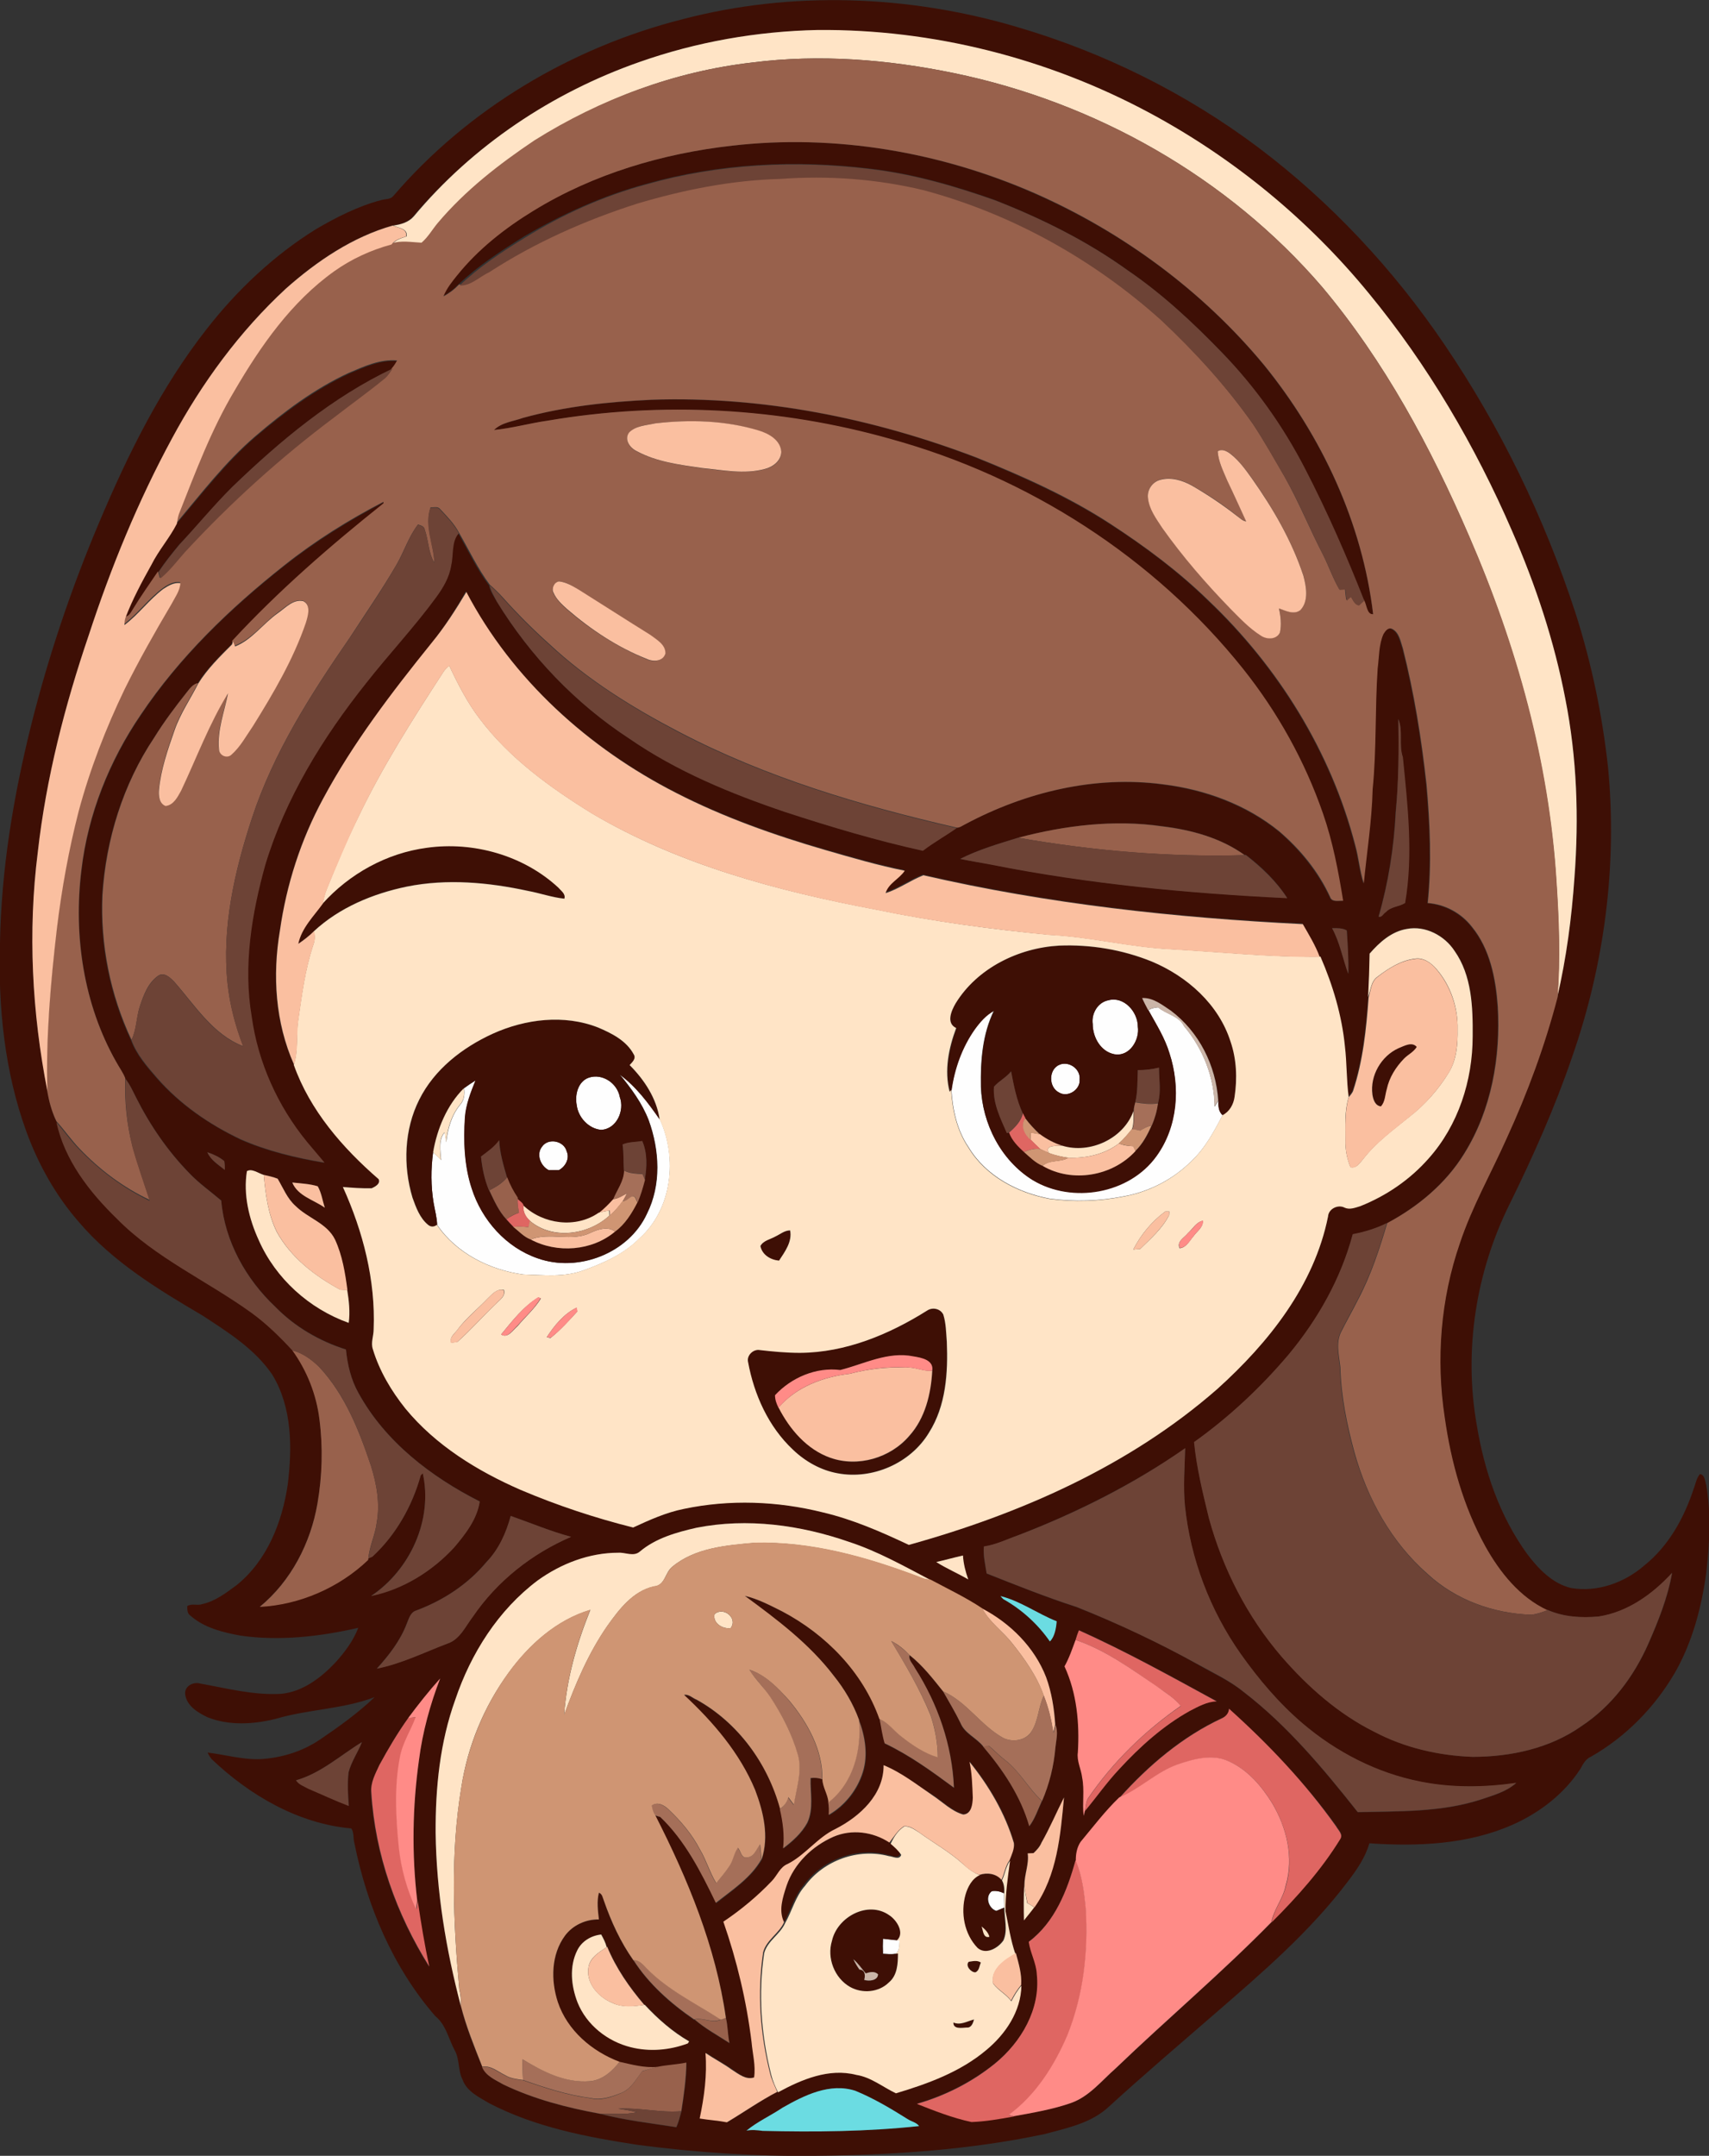 <?xml version="1.0" encoding="iso-8859-1"?>
<!-- Generator: Adobe Illustrator 19.2.0, SVG Export Plug-In . SVG Version: 6.00 Build 0)  -->
<svg version="1.1" id="Layer_1" xmlns="http://www.w3.org/2000/svg" xmlns:xlink="http://www.w3.org/1999/xlink" x="0px" y="0px"
	 viewBox="0 0 678.3 855.4" enable-background="new 0 0 678.3 855.4" xml:space="preserve">
<rect x="0" y="0" width="678.3" height="855.4" fill="#333333" stroke="none"/>
<path fill="#FEFEFE" d="M439.9,396.9c6.2-1.7,11.7,4.6,11.7,10.5c0.8,5.3-3.3,12-9.2,11c-5.5-1-8.7-6.8-8.7-12
	C433.1,402.2,435.7,397.7,439.9,396.9z"/>
<path fill="#FEFEFE" d="M455.8,400.8c1.2-0.7,2.5-1,3.9-1.1c3.3,2.8,8.3,3.3,10.3,7.5c7.5,8.9,12,20.3,12.1,31.9
	c0.4-0.6,1.1-1.8,1.5-2.4c-0.1,2.1,0,4.2,1.7,5.7c-3.4,6.5-6.9,13.1-12.3,18.2c-7.3,7.3-16.9,12.3-27.1,14.1
	c-9.6,1.9-19.6,2.2-29.3,0.9c-12.7-2.4-25.3-9-32.1-20.3c-4.6-6.7-6.4-14.9-6.9-22.9c1.2-8.6,4.2-17,9.2-24.1
	c2.1-2.9,4.5-5.7,7.7-7.4c-4.6,9.4-5.4,20-5.2,30.3c0.5,14.6,8,29.1,20.5,36.9c15.7,9.4,38.3,5.5,49.1-9.5
	c8.5-11.6,9.6-27.3,5.2-40.8C462.2,411.8,458.8,406.4,455.8,400.8z"/>
<path fill="#FEFEFE" d="M420.7,422.4c3.8-1.4,8.2,1.9,7.8,6c0.3,4-4.7,7.2-8.1,5.2C416.1,431.4,416.1,424.1,420.7,422.4z"/>
<path fill="#FEFEFE" d="M246,426.3c6.5,4.7,11.3,11.3,15.9,17.8c7.1,15.4,4.9,35.7-8.1,47.3c-6.1,6.2-14.2,9.8-22.3,12.7
	c-7.6,2.8-15.9,1.8-23.8,1.6c-13.3-1.8-26.5-8.4-34.2-19.7c-0.1-3-0.9-5.8-1.4-8.7c-1.1-6.6-1.1-13.5-0.2-20.1c1.1,1,2.1,2,3.2,3.1
	c-0.3-3.6-1.1-8.2,1.4-11c0.2,1.3,0.4,2.6,0.6,3.9c0.6-5.3,2.1-10.6,5.5-14.8c1.7-1.8,1.9-4.3,1.6-6.6c1.5-1.1,3-2.1,4.6-3.1
	c-1.9,4.7-3.8,9.5-4.2,14.6c-0.6,9.5-0.3,19.2,2.7,28.3c4,12.5,13.7,23.4,26.2,27.7c16.1,5.7,36.1-2,43.3-17.7
	c5.8-11.5,5-25.3,0.7-37.1C254.9,437.7,250.5,431.8,246,426.3z"/>
<path fill="#FEFEFE" d="M233.7,427.6c5.4-1.8,11.3,2.2,12.3,7.7c2,5.3-1.3,12.8-7.5,13c-4.9-0.5-9-4.9-9.6-9.8
	C228.1,434.4,229.4,429.1,233.7,427.6z"/>
<path fill="#FEFEFE" d="M215.2,454.9c2.5-3.5,8.7-2.2,9.7,1.9c1.3,3-0.5,6.1-3.1,7.5c-1.3,0-2.7,0-4,0
	C214.5,462.6,212.7,457.9,215.2,454.9z"/>
<path fill="#FEFEFE" d="M393.7,750.4c1.6-0.3,3.3,0.1,4.8,0.8c0,1.9,0,3.8,0.1,5.7c-0.8,0.3-2.4,1-3.1,1.3
	C392.3,757.2,390.9,752.4,393.7,750.4z"/>
<path fill="#FEFEFE" d="M350.5,769.2c1.8,0.2,3.7,0.5,5.6,0.6l1,0.1c-0.2,1.8,0.1,4.3-1.7,5.3c-1.6,0.3-3.3,0.1-4.9,0
	C350.4,773.2,350.4,771.2,350.5,769.2z"/>
<g>
	<g>
		<path fill="#3E0F05" d="M271,7.6c43.2-11.3,89.5-9.6,132.3,3c34.6,10.1,67.3,26.3,96.1,47.9c28.8,21.7,53.7,48.4,73.9,78.2
			c22.2,32.7,39.6,68.6,51.9,106.2c6.4,19.9,10.7,40.5,13,61.3c3.8,38.9-1.4,78.6-14.3,115.4c-6.8,19.9-15.4,39.2-24.7,58.1
			c-13.4,26.9-18.3,58-13.1,87.6c3,18.3,9.1,36.3,20.1,51.4c4.4,5.8,9.9,11.6,17.3,13.4c10.5,1.8,21.3-2.1,29.2-9
			c9.6-7.7,15.7-18.8,19.5-30.3c0.8-2,1.1-4.3,2.5-5.9c2,0.3,2,2.8,2.5,4.3c2,11.6,1.3,23.4,0,35c-1.9,13.8-5.6,27.7-12.6,39.8
			c-8,13.6-19.4,25.2-33.1,33c-2.1,0.9-3.2,2.9-4.2,4.8c-6.4,9.9-16.1,17.4-26.9,22.2c-17.8,7.9-37.7,8.7-56.9,7.4
			c-1.6,5.6-5,10.5-8.5,15.1c-15,19.9-34,36.2-52.7,52.4C468,811.3,453.8,823.4,440,836c-7,6.5-16.6,8.4-25.5,10.8
			c-29.9,6.3-60.5,8.3-91,8.6c-23.4,0.3-46.9-1.3-70.1-4.3c-20.3-3.1-40.9-7-59.3-16.6c-4-2.4-8.8-4.6-10.5-9.3
			c-1.9-3.7-1.1-8.2-3.2-11.8c-2.4-4.5-3.4-10-7.6-13.4c-16.8-19.3-27.1-43.6-32.1-68.5c-0.6-1.9-0.1-4.5-1.3-6
			c-21.1-1.9-40.4-13.2-55.5-27.6c-0.6-0.8-1.1-1.6-1.5-2.5c6.9,0.8,13.9,2.9,21,2.6c8.5-0.5,16.8-3.1,23.8-7.9
			c7.5-5.1,14.9-10.4,21.5-16.7c-12.6,4.8-26.4,4.8-39.2,8.6c-8.8,2.2-18.5,2.8-27.1-0.6c-3.8-1.8-8.3-4.5-8.9-9.1
			c-0.4-3.2,3.2-5.1,5.9-4.3c10.6,1.9,21.2,4.7,32.1,4.1c8.6-0.8,15.8-6.3,21.6-12.4c3.7-4.1,7.1-8.6,9.1-13.8
			c-15.3,3.5-31.2,5.3-46.7,3.1c-7.1-1.3-14.5-3.1-20-8c-1.3-0.9-1.1-2.4-1.2-3.7c1.8-1.2,4-0.1,5.9-0.8c5.2-1.1,9.6-4.5,13.8-7.6
			c12-9.7,18-24.9,20.2-39.8c1.8-14.6,1.8-30.6-6.1-43.6c-6.9-10.2-17.6-16.9-27.7-23.5c-17.7-10.4-35.6-21.3-49-37
			c-9.2-10.5-16.1-22.8-20.9-35.9c-8.7-23.9-11.3-49.7-10.5-75c0.5-29.1,5.3-57.9,12.3-86.1c6.9-27.6,16-54.6,27.1-80.8
			c11.4-27,24.5-53.5,42.6-76.6c12.1-15.5,26.6-29.2,43.3-39.6c8.2-4.8,16.8-9.2,26-11.6c1.6-0.5,3.5-0.2,4.7-1.5
			C185.7,43.2,226.8,18.8,271,7.6z M253.8,24.6c-34.6,12.1-66.1,33.2-89.8,61.2c-2,2.4-5.1,3.2-8.1,3.6c-16,4.5-30.1,14.1-42.4,25
			c-18.4,17-33.4,37.5-45.2,59.5c-13.5,24.9-24.3,51.3-33.1,78.2c-9.5,27.9-16.9,56.6-20.2,86c-4,31.5-2.3,63.6,3.8,94.8
			c0.7,4.2,1.8,8.5,3.7,12.3c3.2,15,13.1,27.7,23.9,38.2c15.4,15.7,35.9,24.8,53.6,37.5c5.9,4.3,11.1,9.5,16.1,14.8
			c5.8,8.1,9.6,17.6,10.7,27.5c1.5,11.1,1.1,22.3-0.8,33.3c-2.7,15.7-10.5,30.8-22.9,41c15.8-0.9,31.5-7.7,43-18.6l0.1-0.6
			c0.4-0.2,1.2-0.6,1.6-0.7c9.4-8.6,15.9-20.1,19.2-32.3l0.8-0.8c4.1,18.4-5,38.3-20.5,48.7c12.7-2.6,24.2-9.7,32.9-19.2
			c4.5-5.3,9.2-11.3,10.2-18.3c-19.4-9.8-37.5-23.7-48.1-43c-3-5.3-4.4-11.3-5-17.3c-10.4-3.3-20.3-9-28-16.9
			c-11.7-11-20.1-26.1-21.5-42.2c-4.2-3.6-8.8-6.8-12.6-10.8c-8.6-8.8-15.6-19-21.1-29.9c-1.4-2.6-2.5-5.3-4.3-7.6
			c-0.9-2.3-2.4-4.3-3.6-6.5c-13-23-17-50.3-13.8-76.2c2.6-22.1,11.1-43.3,23.6-61.6c15.3-22.9,35.3-42.1,56.8-59.1
			c12.3-9.7,25.6-18,39.5-25.3l0,0.6c-21.2,16.9-41.6,34.7-60.1,54.6c-0.1,0.3-0.3,0.9-0.4,1.2c-4.8,4.8-9.8,9.7-13.4,15.5
			c-2,0.4-3.2,2.1-4.4,3.6c-4.6,5.8-9.1,11.8-13,18.1c-12.3,18.4-19.1,40.3-20.5,62.3c-0.9,19.7,3.1,39.7,11.5,57.6
			c2.1,5.7,6.2,10.4,10.1,14.9c9.2,10.5,20.9,18.5,33.4,24.5c10.5,4.6,21.8,7.3,33.1,9.2c-2.3-2.8-4.7-5.5-7-8.3
			c-11.5-14.2-19.4-31.5-21.9-49.7c-3.4-20.1,0-40.6,5.4-60.1c8-26.6,22.8-50.6,40-72.1c9.1-11.6,19.2-22.3,27.9-34.2
			c2.8-3.8,5.3-7.9,5.9-12.6c1-4.2,0-9.3,3-12.7c4,6.9,7.4,14.3,12.2,20.6c0.5,2.3,1.8,4.3,3,6.3c13.3,21.7,31.3,40.5,52.6,54.4
			c18.9,13,40.2,21.8,61.8,29.1c18,5.9,36.2,11.3,54.7,15.4c4.3-3.3,9-5.9,13.4-9c1.3,0,2.3-0.9,3.4-1.4
			c23.8-12.7,51.4-19.4,78.4-15.8c16.7,2.1,33.1,8.1,46.2,18.7c8.3,7.2,15.4,15.9,20.1,25.9c0.7,2.3,3.4,1.5,5.2,1.6
			c-1.9-11.7-4.1-23.4-8-34.6c-7.3-20.7-18.1-40.2-31.7-57.4c-35.3-44.2-85.3-76.2-139.8-91.2c-44.1-12.5-91-15.1-136.2-7.3
			c-7.2,1-14.1,3-21.3,3.7c3.1-3,7.6-3.4,11.5-4.8c16.6-4.6,33.9-6.4,51.1-7.2c43.9-1.5,87.9,7.2,128.8,22.9
			c18.4,7.5,36.6,15.6,53.3,26.4c13.8,8.9,27,18.8,38.8,30.3c27.7,26.3,48.7,60,58.3,97.1c1.4,5,1.8,10.3,3.4,15.2
			c1.2-12.4,3.2-24.8,3.5-37.3c1.6-16,0.9-32,2-48c0.7-4.5,0.5-9.3,2.3-13.6c0.7-1.2,1.8-2.8,3.4-2.1c2.8,1.4,3.3,5,4.3,7.7
			c4.5,17.7,7.4,35.8,9.4,54c1.4,15.7,2.1,31.4,0.5,47.1c6.8,0.6,13.3,4,17.5,9.4c7.3,8.8,9.5,20.5,10.3,31.6
			c1.2,20.1-2.5,41.1-13.3,58.4c-7.3,11.9-18.4,21.1-30.6,27.6c-4.3,2.1-8.9,3.5-13.5,4.4c-4.7,17.6-13.8,33.8-25.4,47.7
			c-11,13-23.6,24.8-37.5,34.7c1,10.2,3.4,20.2,5.9,30.2c5.5,20.1,15.3,39,28.8,54.9c10.4,12,22.6,22.8,36.9,29.9
			c12,6.3,25.5,9.4,38.9,9.9c15.2,0,30.9-3.4,43.4-12.3c11.8-7.8,20.6-19.6,26.3-32.4c4-9.1,7.8-18.5,9.5-28.3
			c-7.7,8.4-17.6,15.6-29.1,17.3c-6.9,0.7-13.9,0.2-20.3-2.6l-0.2,0.1c-11-5.1-18.9-15-24.7-25.4c-8.7-15.8-13.6-33.4-16.1-51.2
			c-3.5-23-1.6-46.8,6-68.9c4.8-14.5,12.4-27.8,18.6-41.7c8.3-18,15.2-36.8,20.2-56c3.6-15.6,5.7-31.5,6.8-47.4
			c1.8-23.6,1-47.5-3.6-70.8c-4.5-23-11.9-45.4-21.2-66.8c-14.7-33.7-33.4-65.8-56.8-94.2c-24-29.3-53.8-53.8-87.2-71.7
			c-40.2-21.6-85.9-33.2-131.6-32.8C300.5,12.4,276.4,16.6,253.8,24.6z M171.3,255.1c-15.8,19.6-31.2,39.7-43.2,61.9
			c-8.8,16.2-14.5,34-17.1,52.3c-3,17.8-1.9,36.5,5.6,53.1c6.4,18.1,19.5,33,33.7,45.4c0.8,1.8-1.4,3-2.8,3.6
			c-3.8,0.1-7.6-0.1-11.4-0.5c8,17.7,13,37,12.2,56.5c0,2.6-1.2,5.3-0.3,7.9c2.7,8.6,7.4,16.5,12.9,23.5
			c12,14.7,28.6,24.8,45.8,32.3c14.4,6.1,29.4,11.1,44.6,14.9c6.5-2.9,13.2-5.9,20.2-7.4c18.1-3.8,37.2-3.1,55.1,1.4
			c11.9,2.8,23.1,7.7,34.1,12.9c44.3-12.2,87.7-31.3,122.5-61.9c20.3-18.3,38.4-41,43.9-68.4c0.2-3.1,4-4.9,6.6-3.5
			c2,0.9,4.2,0.1,6.2-0.6c10.3-4.1,19.8-10.5,27.1-18.9c11.7-13.2,17.4-31,17.5-48.5c0.1-11.6-0.2-24.1-7.2-33.9
			c-4-6.1-11.5-10.1-18.9-8.7c-6.1,0.9-10.9,5.3-14.8,9.8c0,5.7-0.3,11.5-0.6,17.2c-0.9,12.5-2.2,25.2-6.2,37.2
			c-0.4,0.9-1.1,1.6-1.7,2.4c-0.9-6.7-0.6-13.5-1.5-20.1c-1.2-12.3-4.8-24.3-9.7-35.6l-0.3,0c-1.7-4.6-4.3-8.8-6.7-13
			c-50.6-2.4-101.2-8-150.6-19.4c-5.2,2-9.8,5.4-15,7.1c1.1-3.9,5.5-5.6,7.6-8.9c-10.6-2.2-21.1-5.2-31.5-8.2
			c-20.3-5.9-40.4-13-59.3-22.7c-34.7-17.7-65-45-83.2-79.7C180.8,241.8,176.4,248.7,171.3,255.1z M555,285.3
			c0.3,12.3,0.2,24.7-1.1,36.9c-0.7,14-2.9,28-6.8,41.5c1.3,0.5,1.9-1.3,2.9-1.8c2-2.2,5.3-2.1,7.6-3.6c3.2-19.2,0.9-38.7-0.9-57.9
			C555.1,295.5,556.9,290.1,555,285.3z M404.1,332.4c-7.8,2.4-15.8,4.7-23,8.4c4.1,0.8,8.2,1.5,12.3,2.2
			c38.7,7.7,78.1,11.4,117.5,13.3c-4.3-6.7-10.1-12.3-16.4-17.1l-0.5,0c-9.5-6.8-21.2-10-32.7-11.4
			C442.2,325.1,422.7,327.5,404.1,332.4z M528.7,368.3c3.1,5.7,4.2,12.1,6.5,18.1c0.1-5.7-0.3-11.5-0.6-17.2
			C532.8,368.1,530.6,368.3,528.7,368.3z M82.3,457.2c1.3,3.1,4.3,5,6.9,7c0.1-1.2,0-2.4-0.2-3.5C87.1,459,84.7,458,82.3,457.2z
			 M98,464.7c-1.4,9.3,0.8,18.9,4.7,27.4c6.8,15.2,20.1,27.3,35.7,32.8c0.7-4.3,0.1-8.8-0.6-13.1c-0.9-6.8-2-13.7-4.9-20
			c-3.2-6.5-10.8-8.5-15.7-13.4c-3.2-3-4.8-7.2-7.1-10.8c-1.8-0.7-3.6-1.1-5.5-1.5C102.6,465.6,100,463.5,98,464.7z M116,469.2
			c2.2,5.4,8.6,6.9,13,10.1c-1-2.8-1.3-5.9-2.8-8.5C122.9,469.6,119.3,469.6,116,469.2z M404.3,609.1c-4.6,1.7-9,3.9-13.8,4.6
			c-0.4,3.6,0.5,7.1,1.1,10.7c11.8,4.6,23.6,9.4,35.7,13.3c16.5,6.5,32.7,14.1,48.2,22.8c6.1,3.5,12.6,6.4,18.1,10.9
			c17.5,13.4,31.6,30.5,45.3,47.7c16.2-0.4,32.8,0.1,48.5-4.9c5-1.7,10.4-3.1,14.4-6.7c-12.6,1.8-25.5,2-38-0.5
			c-17.3-3.4-33.4-11.7-46.8-23.1c-9.3-8-17.4-17.5-24.5-27.5c-12.3-17.3-20.1-37.8-22.2-58.9c-0.8-7.6-0.1-15.2,0.1-22.8
			C449.9,588.8,427.5,600.1,404.3,609.1z M202.7,601.5c-1.8,6.7-4.7,13.3-9.7,18.3c-7.3,8.8-17.1,15.2-27.8,19.2
			c-2.3,0.7-2.9,3.3-3.8,5.2c-2.5,6.8-7.1,12.6-11.9,17.9c9.7-2,18.7-6.4,27.9-9.9c5.1-1.6,7.3-6.8,10.2-10.7
			c9.6-14.1,23.4-25,39-31.7C218.5,607.6,210.7,604.3,202.7,601.5z M276.4,606.2c-7.9,1.8-16.1,4.1-22.4,9.5
			c-2.4,2.2-5.7,0.3-8.6,0.5c-11.5-0.1-22.7,4.3-32,11c-15.6,11.8-26.5,29-32.7,47.3c-6.1,16.9-7.9,35-7.8,52.9
			c0.3,23.2,4.1,46.2,10,68.6c2,8.3,5.3,16.3,8.5,24.2c1.4,3.6,5.4,5.2,8.5,7c12.1,5.8,25.3,9.2,38.4,11.6
			c9.9,2.6,20.1,3.7,30.2,5.3c0.9-2,1.4-4.2,2-6.3c1-6.4,2-12.8,2-19.3c-3.8,0.8-7.7,0.9-11.5,1.7c-5.1,0.5-10.1-0.9-15.1-2
			c-10.9-4.1-20.7-12.4-24.5-23.7c-2.8-8.6-2.6-18.8,2.8-26.3c3.1-4.3,8.3-6.6,13.5-6.5c-0.3-3.5-0.8-7.2,0-10.6
			c1.4,0.4,1.5,2,2,3.2c2.8,8.3,6.6,16.4,11.7,23.6c6.1,9.5,14.8,17.2,24.1,23.6l0.3,0c4.2,3.6,9.1,6.3,13.8,9.3
			c-0.8-3.3-0.7-6.7-1.4-9.9c-4.1-28.3-15.2-55-28-80.4c0.5,0.1,1.5,0.4,2,0.6c9.9,9.5,16.2,22,22.1,34.1c6.5-5.2,13.9-10,18.1-17.3
			c3-9.1,0.7-18.8-2.6-27.5c-6.1-14.6-16.7-26.9-28.2-37.7c1.8-0.4,3.3,1.3,5,1.9c16.4,9.1,28.2,25.4,33.1,43.3
			c1.1,5.1,1.8,10.4,1.3,15.6c3.7-2.8,7.3-6,9.6-10.2c2.6-5.6,1.1-11.8,1.3-17.7c1.5-0.2,3.1-0.2,4.6,0.5c0.1,3.2,2.2,6,2.4,9.2
			c0.2,1.7,0.3,3.3,0.2,5c6.4-3.7,11.3-9.9,13.5-16.9c2.2-6.9,0.9-14.4-1.6-21c-2.3-6.3-5.8-12.2-10-17.4
			c-9.7-12.7-22.6-22.3-35.3-31.7c5.3,1.2,10.1,3.8,14.9,6.2c17.3,9.1,31.9,24,38.5,42.6l0.1,0.1c0.6,3.2,1.1,6.6,2,9.7
			c9.9,4.7,18.7,11.1,27.5,17.6c-0.7-16.9-6.4-33.3-15.5-47.5c-0.8-1.7-2.6-3.1-2.1-5.1c5.2,4.1,9.2,9.3,13.3,14.4
			c2.3,4.1,4.8,8.2,6.8,12.5c1.7,4.3,6.4,5.9,9.1,9.4c7.9,9.3,14.9,19.7,18.3,31.5c2.3-3,3.4-6.6,5-10c2.9-6.8,4.7-14,5.3-21.3
			c0.3-3,1.2-6.1,0-9c-0.4-6.3-1.5-12.7-3.6-18.7c-4.6-11.9-14.1-21.5-25.4-27.3c-6.5-4.3-13.7-7.8-20.7-11.5
			c-10.5-5.4-20.8-11.3-32.1-15C317.7,605.1,296.6,602.2,276.4,606.2z M371.6,619.8c4.1,2.5,8.6,4.4,12.7,6.9
			c-1.2-3.1-1.9-6.3-2.1-9.5C378.7,618,375.2,619,371.6,619.8z M397.1,633.3c0.3,0.3,0.8,0.9,1,1.2c7.3,4.1,13.8,9.9,18.5,16.8
			c2-1.8,2.5-5.3,2.7-8C411.8,640.4,405.1,635.4,397.1,633.3z M426.9,650.7c-1.3,3.6-2.5,7.2-4.3,10.5c4.9,10.6,6,22.5,5.3,34.1
			c-0.4,3.5,1.4,6.6,1.7,10c1,5-0.1,10.2,0.6,15.2c0.1-0.5,0.4-1.5,0.5-2c4.6-5.5,8.7-11.4,13.6-16.6c8.2-8.9,17.4-17.1,28-23.1
			c3.4-1.7,6.8-3.7,10.7-3.8c-18-9.8-36-19.8-54.7-28.2C427.7,648.1,427.3,649.4,426.9,650.7z M162,681.7c-4.3,5.9-8,12.3-11.5,18.7
			c-1.6,3.5-3.5,7-3.3,10.9c1.5,24.5,10,48.3,23,69c-1.9-8.6-3.3-17.4-4.6-26.1c-2.2-18.5-1.9-37.4,0.7-55.9
			c1.4-11.1,4.4-22,8.4-32.3C170.2,671,166.1,676.3,162,681.7z M487.8,678c-0.1,1.8-1.3,3.1-2.9,3.7c-15.7,7.3-29.1,18.7-40.6,31.5
			c-5.6,5.4-10.3,11.7-15.3,17.6c-1.5,2.2-2,5.1-1.9,7.7l-0.2-0.5c-3.3,12-8.2,24.6-18.5,32.3c0.5,4.4,3,8.4,3.2,12.9
			c1.5,13.8-6.2,26.9-16.6,35.4c-9.1,7.3-19.8,12.8-31,16c7.1,2.9,14.2,5.6,21.7,7.2c5.7-0.2,11.3-1.2,16.8-2.2
			c7.7-1.4,15.5-2.6,22.9-5.3c7.2-2.6,12-8.8,17.6-13.7c20.4-19.5,42-37.8,61.8-58c10.1-10.1,19.7-20.8,27.2-33
			c1.3-1.9-0.8-3.5-1.6-5.1C518.1,707.5,503.5,692.1,487.8,678z M117.5,706.4c1.1,1.7,3,2.3,4.8,3.2c5.4,2.3,10.7,4.8,16.2,6.9
			c-0.4-4.4-0.6-8.9-0.1-13.3c1.1-4.3,3.7-7.9,5.3-12C135,696.5,127.3,703.6,117.5,706.4z M350.7,700.4c0.1,11.6-9.3,20.2-18.8,25.2
			c-7.2,3.5-11.9,10.4-19,13.9c-3,1.3-4.1,4.5-6.2,6.7c-5.8,6.1-12.3,11.6-19.3,16.2c5.4,15.5,9.2,31.5,11.2,47.8
			c0.3,4.7,1.6,9.3,1,14c-3.4,1.1-6.3-1.4-8.9-3.1c-3.3-2.4-7-4.2-10.4-6.6c0.7,8.7-0.5,17.5-2.3,26c3.6,0.6,7.3,0.8,10.8,1.5
			c6.7-4,13.1-8.5,20-12.1l-0.1-0.2c9.5-5,20.2-9.6,31.1-6.9c5.9,0.9,10.6,4.9,15.7,7.3c12.7-3.8,25.6-8.5,35.9-17.2
			c7.7-6.3,13.7-15.3,13.9-25.5c0.3-4.3-1-8.5-2.1-12.6l-0.3,0.1c-1.9-5.5-2.7-11.2-3.9-16.9c-0.2-6.7,0.9-13.5,1.8-20.1
			c0.8-2.2,2-4.5,1.7-6.8c-3.4-11.8-9.9-22.7-17.6-32.2c1,4.6,1.1,9.5,1.3,14.2c-0.1,2.6-0.6,6.5-3.8,6.7c-4.6-1.3-8.1-4.9-12-7.5
			C363.9,708.3,357.8,703.4,350.7,700.4z M422.3,713.2c-3,6-5.6,12.1-9,17.9c-0.7,1.6-1.9,3-3.2,4.2c-0.6,0-1.7,0.1-2.3,0.1
			c0.6,4.3-1.4,8.4-1.3,12.6c-0.3,4.6-0.2,9.3-0.1,13.9c1.4-1.7,2.8-3.4,4.1-5.2C419.6,744,420.9,728.1,422.3,713.2z M229.1,773.9
			c-3.2,6.4-2.5,14.1,0.2,20.5c3.6,8.9,11.9,15.4,21.1,17.8c7.5,1.9,15.5,1.2,22.7-1.5c0.1-0.2,0.4-0.6,0.5-0.8
			c-6.6-3.8-12.4-8.9-17.6-14.5l-0.2,0c-5.9-6.9-11.2-14.5-14.7-23l-0.2,0.1c-0.5-1.8-1.3-3.4-2.2-5
			C234.7,768,230.9,770.2,229.1,773.9z M310.6,836.3c-4.7,3.2-10,5.6-14.5,9.1c2.1-0.4,4.3-0.2,6.4,0.1c20.7,0.6,41.5,0.3,62.1-1.9
			c-1.1-1.5-3.1-1.8-4.6-2.8c-6.6-4.2-13.4-8.2-20.7-11.2C329.4,826.4,319.1,831.4,310.6,836.3z"/>
	</g>
	<path fill="#3E0F05" d="M290.6,57.8c40.8-4.7,82.7,2.5,120.2,19.1c34.9,15.4,66.6,38.6,90.9,68.1c22.9,28.3,39,62.6,43.3,98.9
		c-2.6,0.3-2.4-4-3.7-5.7c-7-17.8-14.8-35.4-23.5-52.4c-8.7-16.8-19.8-32.4-33-46.1c-11.5-11.9-23.7-23.2-37.4-32.6
		c-16.1-11.6-34-20.4-52.4-27.7c-16.1-5.7-32.6-10.5-49.7-12.5c-29.7-3.6-60.2-2.1-89,6.1c-17,4.6-33.1,11.9-48.3,20.8
		c-9.1,5.7-18.2,11.6-26,19c-1.8,1.9-3.9,3.5-6.2,4.7c1.3-3.1,3.4-5.8,5.5-8.4c8.3-10.4,19-18.7,30.3-25.6
		C235.6,69,263,60.9,290.6,57.8z"/>
	<path fill="#3E0F05" d="M138.5,148.3c6.1-2.6,12.5-5.6,19.3-5c-0.6,1.1-1.2,2-2,3c-24,11.4-44.6,28.6-63.6,46.9
		c-7.3,7.3-13.9,15.4-21.1,22.9c-2.9,3.5-5.8,7.1-8.3,10.9c-3.3,5-6.8,9.8-9.9,14.9c-0.8,1.2-1.4,2.8-3.1,3.1
		c2.8-7.3,6.5-14.2,10.3-21c2.9-5.7,7.2-10.5,10.1-16.3c10-11.8,19.5-24.2,31.2-34.3C112.8,163.7,125,154.6,138.5,148.3z"/>
	<path fill="#3E0F05" d="M169.4,336.3c18.5-2.6,38.4,3,52.2,15.8c1.1,1.2,2.9,2.5,2.4,4.4c-4.9-0.5-9.7-2.1-14.5-3.1
		c-15.7-3.4-32.1-4.9-48-1.7c-13.5,2.8-26.8,8.3-37,17.8c-1.9,1.9-4,3.5-6.2,5c1.3-6.2,6.1-10.9,9.7-15.9
		C138.7,346.6,153.5,338.5,169.4,336.3z"/>
	<g>
		<path fill="#3E0F05" d="M379.3,398.1c8.6-14,25-22,41.2-22.8c12.5-0.5,25.1,1.6,36.7,6.3c14,5.8,26.6,17,31.3,31.8
			c2.4,7,2.6,14.6,1.6,21.9c-0.4,3-2,5.9-4.8,7.3c-1.7-1.5-1.8-3.6-1.7-5.7c-0.9-13.9-7.6-27.3-18.8-35.7c-3.5-2.3-7-5.2-11.4-5
			c0.8,1.6,1.6,3.2,2.5,4.8c3.1,5.5,6.5,10.9,8.3,17c4.4,13.5,3.3,29.1-5.2,40.8c-10.8,15-33.4,18.9-49.1,9.5
			c-12.6-7.8-20-22.3-20.5-36.9c-0.2-10.3,0.6-21,5.2-30.3c-3.2,1.7-5.6,4.5-7.7,7.4c-5,7.1-8,15.5-9.2,24.1l-0.6,0.7
			c-2.2-8.4-0.4-17.3,2.6-25.3C375.4,406,377.6,401,379.3,398.1z M439.9,396.9c-4.2,0.8-6.8,5.3-6.2,9.4c0,5.3,3.2,11,8.7,12
			c5.9,1,10-5.7,9.2-11C451.6,401.5,446.1,395.2,439.9,396.9z M420.7,422.4c-4.6,1.7-4.7,9-0.3,11.1c3.5,2.1,8.5-1.2,8.1-5.2
			C429,424.3,424.5,421,420.7,422.4z M451.6,424.6c-0.2,4.3,0,8.5-1,12.7c-0.3,1.1-0.6,2.3-0.7,3.4c-3.9,11-17.2,17.2-28.3,13.9
			c-3.2-1.1-6.2-2.7-8.9-4.6c-2.1-2-4.1-4.1-5.8-6.4c-0.2-0.5-0.7-1.4-1-1.9c-2.5-5.3-3.6-11-4.6-16.6c-1.9,2.4-4.8,3.8-6.8,6.1
			c-0.5,6.5,2.6,12.6,5.2,18.4l0.8-0.2c1.1,3.1,3.6,5.5,5.9,7.7c2.3,2,4.5,4.2,7.4,5.5c11.8,6.9,27.8,4.1,36.9-5.9
			c2.9-2.8,4.8-6.4,6.4-10c1.3-2.8,2.1-5.9,2.5-8.9c1.3-4.5,0.4-9.4,0.4-14.1C457.2,424.3,454.4,424.7,451.6,424.6z"/>
	</g>
	<g>
		<path fill="#3E0F05" d="M195.5,410.2c13-5.9,28.4-7.8,41.9-2.4c5.4,2.2,11.2,5.2,14.1,10.6c1.1,1.7-0.6,3.1-1.6,4.3
			c5.8,5.8,10.7,13.2,11.9,21.5c-4.5-6.5-9.4-13.1-15.9-17.8c4.6,5.5,8.9,11.4,11.5,18.1c4.3,11.9,5,25.6-0.7,37.1
			c-7.2,15.6-27.2,23.4-43.3,17.7c-12.6-4.3-22.2-15.2-26.2-27.7c-3-9.1-3.3-18.8-2.7-28.3c0.4-5.1,2.3-9.9,4.2-14.6
			c-1.6,1-3.1,2-4.6,3.1c-6.8,6.7-10.6,16.1-12.2,25.4c-0.9,6.7-0.9,13.5,0.2,20.1c0.5,2.9,1.3,5.7,1.4,8.7c-1.2,0.9-2.4,0.9-3.5,0
			c-3.3-2.7-4.8-6.9-6.2-10.8c-3.8-12.7-3.3-27,2.7-38.9C172.4,424.3,183.5,415.7,195.5,410.2z M233.7,427.6
			c-4.3,1.5-5.6,6.8-4.8,10.9c0.6,4.9,4.7,9.3,9.6,9.8c6.2-0.2,9.5-7.6,7.5-13C245,429.8,239.1,425.8,233.7,427.6z M190.9,458.9
			c0.4,4.6,1.4,9.1,3.2,13.4c2,4,3.7,8.2,6.8,11.5c0.9,1,1.9,2,2.8,3c2.2,1.7,4.2,4,6.9,5c10.5,5.6,24.3,4.6,33.5-3.1
			c4-2.9,6.6-7.3,8.9-11.6c1.3-2.9,2.2-5.9,2.9-8.9c0.9-5,1.1-10.7-1-15.4c-2.6,0.5-5.4,0.3-7.8,1.4c0.5,3.4,0.3,6.9,0.6,10.4
			c0,4.2-2.8,7.6-4.3,11.3c-1.7,2-3.6,3.8-5.7,5.4c-9.1,6.3-22,4.5-29.9-2.9c-0.3-1.1-1.6-1.7-2.3-2.6l0-0.4
			c-1.7-2.5-3.1-5.3-4.2-8.1c-1.4-4.8-2.9-9.7-3.1-14.8C196.3,455.1,193.5,457,190.9,458.9z M215.2,454.9c-2.5,3-0.7,7.8,2.6,9.4
			c1.3,0,2.6,0,4,0c2.6-1.4,4.4-4.6,3.1-7.5C223.8,452.7,217.7,451.4,215.2,454.9z"/>
	</g>
	<path fill="#3E0F05" d="M555.1,415.9c2.2-0.9,5.3-2.7,7.3-0.5c-1.2,2-3.4,3-5,4.6c-3.3,3.4-6,7.5-6.9,12.2
		c-0.7,2.3-0.7,4.9-2.3,6.8c-2.3-0.3-3.1-2.7-3.4-4.7C543.7,426.8,548.2,419.1,555.1,415.9z"/>
	<path fill="#3E0F05" d="M307.8,490.6c1.9-0.8,3.6-2.4,5.8-2.3c0.9,4.4-2.2,8.4-4.4,12c-3.3-0.3-6.7-2.4-7.4-5.8
		C303,492.1,305.7,491.7,307.8,490.6z"/>
	<g>
		<path fill="#3E0F05" d="M368,520c2.1-1.3,5.1-0.8,6.3,1.5c1.1,3.5,1.2,7.2,1.4,10.8c0.5,12.3-0.4,25.5-7.1,36.1
			c-7.3,12.1-22.4,18.7-36.2,16.1c-6.7-1.2-12.9-4.7-17.8-9.4c-9.7-9.1-15.5-21.8-17.8-34.8c-0.6-2.6,2.1-5.2,4.7-4.7
			c5.3,0.6,10.6,1.1,15.9,1.1C335.6,536.7,352.9,529.5,368,520z M333.5,543.6c-9.5-1.2-19.4,3-25.8,10c0,1.8,0.6,3.5,1.4,5
			c4.4,8.6,11.2,16.6,20.5,19.9c11,3.9,23.9,0.1,31.4-8.7c6.3-7,8.5-16.7,9.1-25.8c0.6-4.3-4.3-5.1-7.4-5.7
			C352.4,536.2,343,541.2,333.5,543.6z"/>
	</g>
	<path fill="#3E0F05" d="M330.9,728.8c7.2-3.1,15.8-2,22.2,2.3c1.6,1.3,3.1,2.6,4.2,4.4c-0.8,2.2-3.3,0.7-4.9,0.5
		c-12.1-3.3-25.8,1.7-33.3,11.8c-3.8,4.3-5.1,10-7.9,14.8c-2.3-4.7-0.5-9.9,1-14.5C315.3,739.4,322.5,732.5,330.9,728.8z"/>
	<g>
		<path fill="#3E0F05" d="M388.8,744c3-1,6.6-0.5,8.7,2c0.9,1.6,1,3.4,0.9,5.2c-1.5-0.7-3.1-1.1-4.8-0.8c-2.8,2.1-1.5,6.8,1.7,7.9
			c0.8-0.3,2.4-1,3.1-1.3c0,4.3,1.5,8.8-0.4,12.9c-2.1,3.1-7,5.9-10.3,3c-5.3-5.5-6.8-13.8-4.8-21.1
			C384.1,748.6,385.7,745.3,388.8,744z M389.6,764.4c0.7,1.5,0.6,4.8,3.1,4.1C392.2,766.7,390.8,765.6,389.6,764.4z"/>
	</g>
	<g>
		<path fill="#3E0F05" d="M330.2,770.1c2.1-9.4,14.3-16,22.7-10.2c3,1.9,6.3,7,3.1,10c-1.9-0.2-3.7-0.4-5.6-0.6c-0.1,2-0.1,4,0,6
			c1.6,0.1,3.3,0.3,4.9,0l1.1-0.2c-0.1,4-0.3,8.7-3.6,11.5c-4,4-10.6,4.5-15.4,1.8C331.3,784.9,328.1,776.9,330.2,770.1z
			 M338.7,777.4c0.7,1.5,1.5,2.8,2.4,4.1c2.3,0.1,2.4,2.3,1.9,4.1c1.9,0.7,5.4,0.3,5.5-2.2c-1.4-1.4-3.3-0.9-4.9-0.4
			C342,781.1,340.6,779,338.7,777.4z"/>
	</g>
	<path fill="#3E0F05" d="M387.1,782.6c-1.8,0-4-2.7-2.6-4.2c1.6-0.2,3.4-0.7,4.8,0.3C388.7,780,388.7,782,387.1,782.6z"/>
	<path fill="#3E0F05" d="M378.4,802.5c2.9,1.3,5.4-0.4,8.1-1.2c-0.4,1.4-1,3.3-2.9,3.2C381.8,804.6,378.3,805.2,378.4,802.5z"/>
</g>
<g>
	<path fill="#FFE4C6" d="M253.8,24.6c22.7-8,46.7-12.2,70.7-12.7c45.7-0.4,91.3,11.2,131.6,32.8c33.4,17.9,63.2,42.4,87.2,71.7
		c23.4,28.4,42.2,60.5,56.8,94.2c9.4,21.5,16.8,43.8,21.2,66.8c4.6,23.3,5.4,47.1,3.6,70.8c-1.1,15.9-3.2,31.9-6.8,47.4
		c1.2-15.3,0.6-30.6-0.4-45.9c-3-47.4-15.9-93.7-34.7-137.1c-15.2-35.2-33.5-69.3-58.3-98.8C487.3,70.3,434.7,40.6,378.6,29
		c-26.2-5.4-53.3-7.6-80-4.2c-30.7,3.5-60.4,14.5-86.2,31.3c-14,9.4-27.4,19.8-38.3,32.7c-2.2,2.6-3.9,5.7-6.5,7.9
		c-4-0.2-8.1-1-12,0.3c1.4-1.9,3.7-2.5,5.8-3.2c0.5-3.2-3.3-3.3-5.3-4.3c3-0.4,6.1-1.3,8.1-3.6C187.6,57.8,219.2,36.7,253.8,24.6z"
		/>
	<g>
		<path fill="#FFE4C6" d="M175.9,266.7c0.6-1,1.5-1.8,2.4-2.6c3.5,7.4,7.2,14.7,12.2,21.2c11.8,15.6,27.9,27.2,44.4,37.4
			c34.5,20.4,73.7,30.8,112.8,38.2c22.7,4.7,45.7,7.8,68.8,10c16.2,0.8,32,4.9,48.1,5.7c19.7,1.1,39.4,3.2,59.2,3l0.3,0
			c4.9,11.3,8.5,23.3,9.7,35.6c0.8,6.7,0.6,13.5,1.5,20.1c-1.7,5.5-1.3,11.3-1.3,17c-0.1,3.7,0.6,7.4,2,10.8
			c2.4,0.6,3.7-1.7,5.1-3.3c5.1-6.6,11.9-11.5,18.3-16.7c6.2-4.8,11.5-10.8,15.6-17.5c3.2-5.2,3.6-11.4,3.5-17.3
			c0.2-8.5-2.7-17.2-8.3-23.7c-2.1-2.5-5.2-4.8-8.7-4.2c-5.5,0.7-10.4,3.8-14.7,7.1c-2.7,1.8-2.7,5.3-3.8,8.1
			c0.3-5.7,0.5-11.5,0.6-17.2c3.9-4.5,8.7-8.8,14.8-9.8c7.3-1.4,14.9,2.6,18.9,8.7c6.9,9.8,7.3,22.4,7.2,33.9
			c0,17.5-5.7,35.3-17.5,48.5c-7.4,8.4-16.8,14.8-27.1,18.9c-2,0.6-4.2,1.5-6.2,0.6c-2.6-1.4-6.4,0.4-6.6,3.5
			c-5.5,27.4-23.6,50.1-43.9,68.4c-34.8,30.5-78.2,49.6-122.5,61.9c-11-5.2-22.2-10.1-34.1-12.9c-18-4.5-37-5.2-55.1-1.4
			c-7.1,1.4-13.7,4.4-20.2,7.4c-15.2-3.8-30.2-8.8-44.6-14.9c-17.2-7.5-33.8-17.7-45.8-32.3c-5.6-7-10.3-14.9-12.9-23.5
			c-0.9-2.6,0.3-5.3,0.3-7.9c0.8-19.5-4.2-38.8-12.2-56.5c3.8,0.3,7.6,0.6,11.4,0.5c1.4-0.6,3.6-1.8,2.8-3.6
			c-14.3-12.4-27.3-27.3-33.7-45.4c1.9-5.9,0.8-12.1,1.8-18.1c1.4-9.8,2.7-19.7,5.8-29.1c0.7-1.9,1-3.8,0.3-5.7
			c10.2-9.5,23.5-15,37-17.8c15.9-3.2,32.3-1.7,48,1.7c4.9,0.9,9.6,2.6,14.5,3.1c0.6-1.9-1.3-3.1-2.4-4.4
			c-13.8-12.8-33.7-18.4-52.2-15.8c-15.9,2.1-30.7,10.3-41.4,22.2c0.5-2,0.9-4,1.7-5.9c3.8-9.4,7.7-18.8,12.2-27.9
			C151.6,304.4,163.7,285.5,175.9,266.7z M379.3,398.1c-1.7,2.9-3.9,7.9,0.2,9.8c-3,8-4.8,16.9-2.6,25.3l0.6-0.7
			c0.5,8,2.3,16.1,6.9,22.9c6.8,11.3,19.4,17.9,32.1,20.3c9.7,1.3,19.7,1,29.3-0.9c10.2-1.8,19.8-6.8,27.1-14.1
			c5.4-5.1,8.9-11.7,12.3-18.2c2.8-1.4,4.4-4.3,4.8-7.3c1.1-7.3,0.8-14.9-1.6-21.9c-4.7-14.8-17.2-25.9-31.3-31.8
			c-11.6-4.7-24.2-6.8-36.7-6.3C404.3,376.1,387.9,384.1,379.3,398.1z M195.5,410.2c-12,5.5-23.1,14.1-29.1,26.1
			c-6,11.9-6.5,26.2-2.7,38.9c1.4,3.9,2.9,8.1,6.2,10.8c1.1,0.9,2.3,0.9,3.5,0c7.7,11.3,20.9,17.9,34.2,19.7
			c7.9,0.2,16.2,1.2,23.8-1.6c8.1-2.9,16.1-6.5,22.3-12.7c13.1-11.6,15.2-31.9,8.1-47.3c-1.2-8.3-6.1-15.7-11.9-21.5
			c1.1-1.2,2.7-2.6,1.6-4.3c-2.9-5.4-8.7-8.3-14.1-10.6C223.9,402.4,208.5,404.3,195.5,410.2z M449.8,495.8c0.7-0.1,2-0.2,2.7-0.2
			c4.2-4.1,8.8-8.1,11.5-13.4l0.1-1.5h-1.6C457.2,484.6,452.8,489.9,449.8,495.8z M471.5,489.3c-1.4,1.8-4.6,3.3-3.3,6
			c2.7-0.3,3.9-3,5.5-4.8c1.4-2,3.8-3.4,3.7-6.1C474.8,484.9,473.4,487.6,471.5,489.3z M307.8,490.6c-2.1,1.2-4.8,1.6-6,3.8
			c0.7,3.5,4,5.5,7.4,5.8c2.3-3.5,5.3-7.5,4.4-12C311.4,488.2,309.7,489.7,307.8,490.6z M193.5,515.3c-3.9,4.1-8.5,7.7-11.9,12.3
			c-1.1,1.6-3.3,2.9-2.5,5.2c0.6-0.1,1.8-0.3,2.5-0.4c5.3-4.7,10-10.1,15.2-15c1.4-1.6,4-3,3.2-5.6
			C197.1,511.3,195.3,513.6,193.5,515.3z M198.9,529.5c2.7,1.7,4.7-1.8,6.5-3.3c3.1-3.7,6.8-6.9,9.3-11l-1-0.4
			C207.7,518.4,203.3,524.2,198.9,529.5z M217,530.6l1.5,0.3c3.9-3.1,7.3-6.9,10.6-10.5l-0.3-1.5C223.8,521.3,220,526,217,530.6z
			 M368,520c-15.1,9.5-32.4,16.7-50.5,16.8c-5.3,0-10.7-0.5-15.9-1.1c-2.6-0.5-5.3,2.1-4.7,4.7c2.4,13,8.1,25.7,17.8,34.8
			c4.9,4.7,11.1,8.2,17.8,9.4c13.8,2.6,28.9-4,36.2-16.1c6.8-10.7,7.6-23.8,7.1-36.1c-0.3-3.6-0.3-7.3-1.4-10.8
			C373.2,519.2,370.1,518.6,368,520z"/>
	</g>
	<path fill="#FFE4C6" d="M171.9,457.2c1.6-9.3,5.5-18.7,12.2-25.4c0.4,2.4,0.1,4.8-1.6,6.6c-3.4,4.2-4.9,9.5-5.5,14.8
		c-0.2-1.3-0.4-2.6-0.6-3.9c-2.5,2.8-1.6,7.4-1.4,11C174,459.2,172.9,458.2,171.9,457.2z"/>
	<path fill="#FFE4C6" d="M449.9,440.8c-0.1,2.4,0.2,4.9-0.6,7.2c-1.6,2-3.3,4-5.2,5.7c-5.8,4.4-13,5.9-20.1,5.7
		c-2.6-0.4-5.2-0.9-7.7-1.9c-2-3.3,3.4-2.8,5.3-2.9C432.6,458,446,451.8,449.9,440.8z"/>
	<path fill="#FFE4C6" d="M98,464.7c2-1.2,4.6,0.9,6.7,1.5c0.7,7.7,1.7,15.7,5.2,22.7c5.6,10.1,15.1,17.4,25.1,22.8
		c0.9,0.1,1.9,0.1,2.8,0.1c0.7,4.3,1.2,8.8,0.6,13.1c-15.7-5.6-29-17.6-35.7-32.8C98.8,483.6,96.5,474,98,464.7z"/>
	<path fill="#FFE4C6" d="M210.3,484.4c-1.8-1.6-2.8-3.7-2.6-6.1c7.9,7.5,20.8,9.2,29.9,2.9c1.4-0.4,2.8-0.6,4.2-0.9
		c0,0.5,0.1,1.5,0.1,2C233.6,490,219.4,492.1,210.3,484.4z"/>
	<path fill="#FFE4C6" d="M276.4,606.2c20.2-4,41.3-1.1,60.6,5.6c11.3,3.7,21.6,9.5,32.1,15c-1.7,0-3.4-0.6-4.9-1.3
		c-20.7-7.8-42.5-13.9-64.8-13.3c-11.3,1-23.6,2-32.6,9.5c-2.9,2.3-2.8,7.5-7.3,7.8c-8.3,1.9-13.7,9-18.4,15.6
		c-7.5,10.8-12.7,23-17.2,35.4c1-14.4,5-28.3,10.4-41.7c-13.4,4-24.3,13.8-32.4,24.9c-9.8,13.4-16.3,29.1-18.8,45.5
		c-4.4,26.5-3.2,53.5-0.8,80.1c0.5,2.2,0.7,4.4,0.6,6.6c-5.9-22.4-9.7-45.4-10-68.6c-0.1-17.9,1.7-36,7.8-52.9
		c6.2-18.4,17.1-35.6,32.7-47.3c9.3-6.7,20.5-11,32-11c2.8-0.2,6.1,1.7,8.6-0.5C260.3,610.3,268.5,608,276.4,606.2z"/>
	<path fill="#FFE4C6" d="M371.6,619.8c3.5-0.8,7.1-1.8,10.6-2.6c0.2,3.3,1,6.4,2.1,9.5C380.2,624.3,375.7,622.4,371.6,619.8z"/>
	<path fill="#FFE4C6" d="M283.6,640.5c3.4-3.2,9.4,1.5,6.4,5.5C286.8,646.5,282.8,644,283.6,640.5z"/>
	<g>
		<path fill="#FFE4C6" d="M358.9,724.7c2.2-0.2,4.1,1.3,5.9,2.4c5.8,4.2,12.1,7.7,17.4,12.5c2,1.8,4.1,3.5,6.7,4.4
			c-3.1,1.4-4.8,4.7-5.7,7.8c-2,7.2-0.5,15.6,4.8,21.1c3.3,2.9,8.2,0.1,10.3-3c1.8-4.1,0.3-8.6,0.4-12.9c-0.1-1.9-0.1-3.8-0.1-5.7
			c0.1-1.8,0-3.6-0.9-5.2c1.2-2.6,1.5-5.5,3.2-7.8c-0.9,6.6-1.9,13.4-1.8,20.1c1.2,5.7,2,11.4,3.9,16.9c-4.2,2.4-9.9,6.1-8.8,11.8
			c2,2.7,5.2,4.2,7.2,7c1.1-2.2,2.4-4.4,4-6.2c-0.2,10.2-6.3,19.2-13.9,25.5c-10.3,8.7-23.2,13.4-35.9,17.2
			c-5.1-2.4-9.9-6.4-15.7-7.3c-10.9-2.8-21.7,1.8-31.1,6.9c-1.1-2.2-2.1-4.5-2.7-6.9c-4-15.8-5.2-32.3-2.8-48.3
			c1.3-4.9,6.3-7.4,8.3-11.9c2.8-4.9,4.1-10.6,7.9-14.8c7.4-10.1,21.1-15.1,33.3-11.8c1.6,0.1,4.1,1.7,4.9-0.5
			c-1.1-1.7-2.7-3.1-4.2-4.4C354.8,728.8,356.4,726.3,358.9,724.7z M330.2,770.1c-2.1,6.8,1,14.8,7.2,18.3
			c4.8,2.7,11.4,2.2,15.4-1.8c3.4-2.8,3.6-7.5,3.6-11.5l-1.1,0.2c1.9-1,1.5-3.5,1.7-5.3l-1-0.1c3.2-2.9-0.1-8.1-3.1-10
			C344.5,754,332.3,760.6,330.2,770.1z M387.1,782.6c1.6-0.6,1.6-2.6,2.2-3.9c-1.5-1-3.2-0.5-4.8-0.3
			C383,779.9,385.3,782.6,387.1,782.6z M378.4,802.5c-0.1,2.8,3.4,2.1,5.3,2c1.8,0.2,2.5-1.7,2.9-3.2
			C383.8,802,381.2,803.7,378.4,802.5z"/>
	</g>
	<path fill="#FFE4C6" d="M406.5,748c0.3,2.4,0.7,4.7,1.2,7.1c0.9,0.5,1.9,1.1,2.8,1.7c-1.3,1.8-2.8,3.5-4.1,5.2
		C406.3,757.3,406.3,752.6,406.5,748z"/>
	<path fill="#FFE4C6" d="M389.6,764.4c1.3,1.1,2.6,2.3,3.1,4.1C390.2,769.2,390.2,765.9,389.6,764.4z"/>
	<path fill="#FFE4C6" d="M229.1,773.9c1.8-3.7,5.6-5.9,9.5-6.3c0.9,1.6,1.7,3.2,2.2,5c-3,2-6.5,4-7.2,7.8c-1.2,6.3,3.8,12,9.4,14.3
		c4,1.9,8.5,1.4,12.7,0.8l0.2,0c5.2,5.6,11,10.7,17.6,14.5c-0.1,0.2-0.4,0.6-0.5,0.8c-7.2,2.7-15.2,3.4-22.7,1.5
		c-9.2-2.3-17.5-8.8-21.1-17.8C226.7,788,225.9,780.3,229.1,773.9z"/>
</g>
<g>
	<g>
		<path fill="#98614C" d="M298.6,24.8c26.7-3.4,53.8-1.2,80,4.2c56.2,11.6,108.8,41.3,146.2,84.9c24.7,29.4,43.1,63.6,58.3,98.8
			c18.9,43.4,31.8,89.7,34.7,137.1c1,15.3,1.6,30.6,0.4,45.9c-5,19.2-11.9,37.9-20.2,56c-6.2,13.9-13.8,27.2-18.6,41.7
			c-7.6,22-9.5,45.9-6,68.9c2.5,17.8,7.4,35.4,16.1,51.2c5.8,10.4,13.7,20.3,24.7,25.4c-2.1,0.8-4.3,1.6-6.5,1.8
			c-15-0.5-30-5.9-41.1-16.2c-14.4-12.6-23.9-29.9-29-48.2c-3-11-5.3-22.3-5.6-33.7c-0.5-4.8-2-10,0.5-14.5
			c2.1-4.2,4.4-8.2,6.5-12.4c5.1-9.6,8.5-20,11.6-30.4c12.2-6.5,23.3-15.7,30.6-27.6c10.8-17.3,14.5-38.3,13.3-58.4
			c-0.8-11.1-3.1-22.8-10.3-31.6c-4.2-5.4-10.6-8.9-17.5-9.4c1.6-15.7,0.9-31.5-0.5-47.1c-2-18.2-4.9-36.3-9.4-54
			c-0.9-2.7-1.4-6.3-4.3-7.7c-1.6-0.7-2.7,1-3.4,2.1c-1.9,4.3-1.7,9.1-2.3,13.6c-1.1,16-0.4,32.1-2,48c-0.3,12.5-2.3,24.9-3.5,37.3
			c-1.6-4.9-2-10.2-3.4-15.2c-9.6-37.1-30.6-70.8-58.3-97.1c-11.8-11.5-25-21.3-38.8-30.3c-16.7-10.9-34.9-19-53.3-26.4
			c-41-15.6-84.9-24.4-128.8-22.9c-17.2,0.8-34.4,2.6-51.1,7.2c-3.9,1.4-8.5,1.8-11.5,4.8c7.2-0.7,14.2-2.7,21.3-3.7
			c45.2-7.7,92.1-5.2,136.2,7.3c54.5,15,104.5,47,139.8,91.2c13.7,17.2,24.5,36.6,31.7,57.4c3.9,11.2,6.1,22.9,8,34.6
			c-1.8-0.1-4.5,0.7-5.2-1.6c-4.6-10-11.7-18.7-20.1-25.9c-13.1-10.7-29.6-16.7-46.2-18.7c-27-3.6-54.6,3.1-78.4,15.8
			c-1.1,0.5-2.1,1.4-3.4,1.4c-38-8.7-75.7-19.9-110.3-38c-18.4-9.6-36.2-20.6-51.4-34.8c-6.5-5.8-12.7-12-18.5-18.5
			c-1.6-1.8-3.4-3.5-5.2-5.1c-4.8-6.4-8.2-13.7-12.2-20.6c-1.9-3.6-4.8-6.5-7.5-9.4c-0.9-1.2-2.5-0.6-3.8-0.7
			c-2.5,7.2,1.3,14.7,1.5,22c-2.4-4-2.3-8.8-3.8-13.1c-0.2-1.4-1.5-1.7-2.7-2.1c-3.7,4.8-5.5,10.7-8.5,15.9
			c-5.8,10-12.4,19.5-18.7,29.2c-15.4,22.3-30.2,45.5-38.7,71.4c-6.9,21-12,43.3-9.7,65.5c0.9,8.6,3.1,16.9,6.2,25
			c-12-4.6-19.1-16.2-27.3-25.5c-1.6-1.7-4.1-4.1-6.5-2.4c-4.1,2.9-5.8,7.9-7.3,12.4c-1.3,4.3-1.2,8.9-3.2,13
			c-8.4-17.9-12.4-37.8-11.5-57.6c1.4-22,8.2-43.9,20.5-62.3c3.9-6.3,8.4-12.3,13-18.1c1.2-1.5,2.4-3.2,4.4-3.6
			c-3.1,6.2-7.1,11.9-9.4,18.5c-2.7,7.7-5.3,15.4-6.2,23.6c-0.2,2.3,0,5.5,2.6,6.5c3.2-0.4,4.8-3.6,6.2-6.1
			c6.1-12.9,11.2-26.4,18.6-38.6c-1.3,7.3-4.3,14.5-3.6,22.1c0,2.4,2.9,3.9,4.8,2.4c3.7-3.1,6-7.5,8.7-11.5c8.2-13,16-26.4,21-41
			c0.8-2.7,2.2-7-1.1-8.6c-3.9-0.7-7,2.7-9.9,4.7c-5.9,4.3-10.3,10.7-17.4,13.3c-0.2-0.5-0.6-1.5-0.8-2
			c18.4-19.9,38.9-37.7,60.1-54.6l0-0.6c-13.9,7.2-27.2,15.5-39.5,25.3c-21.5,17-41.5,36.3-56.8,59.1c-12.5,18.3-21,39.5-23.6,61.6
			c-3.2,26,0.8,53.3,13.8,76.2c1.2,2.2,2.7,4.2,3.6,6.5c-0.3,9.1,0.6,18.3,2.9,27.1c2,7.2,4.5,14.2,6.8,21.2
			c-10.4-4.9-19.8-11.9-27.8-20.3c-3.3-3.4-6-7.4-9.2-10.9c-1.9-3.9-3-8.1-3.7-12.3c-0.6-21.6,1.3-43.2,3.8-64.6
			c1.9-15.6,4.7-31.1,8.6-46.3c4.5-16.8,10.8-33,18.3-48.7c5.7-11.5,12-22.6,18.5-33.6c1.4-2.7,3.4-5.2,3.6-8.4
			c-2.5-0.4-4.8,0.9-6.8,2.3c-5.7,4.2-9.8,10-15.4,14.3c0-1,0.2-2,0.4-2.9c1.7-0.3,2.3-1.9,3.1-3.1c3.1-5.1,6.6-10,9.9-14.9
			c0.2,0.6,0.5,1.9,0.7,2.6c3.7-3.1,6.5-6.9,9.7-10.4c18.2-19.6,38.1-37.6,59.4-53.6c6.6-5.1,13.4-9.9,19.8-15.2
			c1.4-1.1,2.3-2.7,3.3-4.1c0.8-0.9,1.4-1.9,2-3c-6.8-0.6-13.2,2.4-19.3,5c-13.6,6.3-25.7,15.4-37,25.1
			c-11.8,10.1-21.3,22.5-31.2,34.3c0.2-1.3,0.4-2.5,0.8-3.8c6.6-16.7,12.9-33.5,22.1-49c10.4-17.8,22.6-35.3,39.6-47.4
			c6.8-4.8,14.6-8.4,22.7-10.6c3.9-1.3,8-0.5,12-0.3c2.6-2.2,4.3-5.3,6.5-7.9c10.9-12.9,24.3-23.3,38.3-32.7
			C238.2,39.3,267.9,28.3,298.6,24.8z M290.6,57.8c-27.6,3.1-55,11.2-78.8,25.8c-11.3,6.9-21.9,15.2-30.3,25.6
			c-2.1,2.6-4.2,5.2-5.5,8.4c2.3-1.2,4.4-2.8,6.2-4.7c4.5,0.2,7.9-3.5,11.8-5.3c18.2-11.8,38.1-20.6,58.7-27.2
			c18.5-5.5,37.5-9.2,56.8-9.8c19.1-1.4,38.4,0,57,4.5c35,9.4,67.4,27.5,94.3,51.7c13.4,12.6,25.9,26.3,36.5,41.4
			c4.6,6.9,8.6,14.1,12.7,21.2c5.6,10,9.9,20.7,15.2,30.9c2.2,4.4,3.8,9.1,6.3,13.4c0.8-0.1,1.5-0.1,2.3-0.2c0.1,1.5,0.3,3,0.5,4.5
			c0.6-0.5,1.2-1,1.7-1.5c0.9,1.3,1.5,3.1,3.2,3.4c0.7-0.6,1.4-1.3,2.1-1.9c1.2,1.7,1.1,5.9,3.7,5.7c-4.3-36.3-20.4-70.7-43.3-98.9
			c-24.4-29.4-56-52.7-90.9-68.1C373.3,60.3,331.5,53.1,290.6,57.8z M260,168c-3.5,0.8-7.7,0.8-10.3,3.7c-2.1,2.8,0.3,6.1,3,7.4
			c8,4.3,17.1,5.3,25.9,6.7c8.2,0.8,16.7,2.5,24.9,0.4c3.2-0.8,6.6-3.2,6.6-6.8c-0.3-4.7-5-7.3-9-8.5
			C287.8,166.8,273.7,166.5,260,168z M483.3,179.1c0.3,4.1,2.2,7.8,3.8,11.5c2.6,5.4,5,10.8,7.5,16.2c-1.5-0.2-2.5-1.4-3.7-2.2
			c-5.6-4.5-11.6-8.4-17.8-12c-3.8-2.1-8.3-3.5-12.6-2.3c-3,0.9-5.2,3.9-4.9,7c0.4,4.6,3.3,8.4,5.7,12.1c8.1,11.4,17.3,22,27,32
			c3.9,3.8,7.6,7.8,12.1,10.7c2.3,1.6,6.2,1.7,7.6-1.2c0.7-3.1,0.3-6.5-0.4-9.6c2.6,0.9,5.9,2.8,8.5,0.7c3.4-3.7,2.4-9.3,1.2-13.7
			c-4.6-13.8-12-26.6-20.4-38.5c-2.5-3.5-5.1-7-8.4-9.7C487.1,179.1,485,177.9,483.3,179.1z M221.9,230.7c-2,0.4-3.1,2.8-2.3,4.6
			c1.2,2.6,3.3,4.6,5.4,6.5c9.4,8.1,20,15,31.5,19.7c2.5,1.3,6.5,1,7.5-2.1c0.1-3.6-3.4-5.6-6-7.4c-9.4-5.8-18.8-11.9-28.2-17.8
			C227.4,232.6,224.8,230.9,221.9,230.7z"/>
	</g>
	<path fill="#98614C" d="M404.1,332.4c18.6-4.9,38.1-7.3,57.2-4.5c11.5,1.4,23.1,4.5,32.7,11.4C463.9,340.2,433.8,337.6,404.1,332.4
		z"/>
	<path fill="#98614C" d="M194.2,472.3c2.6-1.3,5.2-2.8,7.1-5.2c1.1,2.9,2.5,5.6,4.2,8.1l0,0.4c-0.2,1.9,0.2,3.7,0.5,5.6
		c-1.8,0.5-3.5,1.4-5,2.6C197.9,480.5,196.1,476.3,194.2,472.3z"/>
	<path fill="#98614C" d="M116,535.8c4.1,1,7.6,3.6,10.6,6.5c10.3,11,15.9,25.2,20.6,39.2c2.3,7.3,3.7,15.1,2.3,22.8
		c-0.6,4.8-2.9,9.2-3.3,14.1l-0.1,0.6c-11.5,11-27.2,17.8-43,18.6c12.4-10.2,20.2-25.3,22.9-41c1.9-11,2.2-22.3,0.8-33.3
		C125.6,553.4,121.8,543.8,116,535.8z"/>
	<path fill="#98614C" d="M390.2,693c0.5-0.1,1.6-0.3,2.2-0.3c2.1,1.8,4,3.8,6.2,5.5c6,4.4,9.4,11.4,14.9,16.4c-1.6,3.4-2.7,7-5,10
		C405.1,712.7,398.1,702.3,390.2,693z"/>
	<path fill="#98614C" d="M275.7,801.3c3.5-0.8,7,1.7,10.4,0.1c0.5-0.2,1.5-0.5,2-0.7c0.8,3.2,0.7,6.6,1.4,9.9
		C284.9,807.6,279.9,804.9,275.7,801.3z"/>
	<path fill="#98614C" d="M260.9,820.1c3.8-0.8,7.7-0.9,11.5-1.7c-0.1,6.5-1,12.9-2,19.3c-8.4,0.7-16.6-1.5-25-1
		c2.5,0.4,5,0.8,7.4,1.4c-4.8,1.1-9.7,0.5-14.6,0.6c-13.2-2.4-26.3-5.8-38.4-11.6c-3.1-1.8-7.1-3.4-8.5-7c3.4-0.5,6.2,2,9.1,3.4
		c2.2,1.3,4.7,1.6,7.1,1.9c8.8,3.1,17.7,6,27,7.2c4.1,1,8.3-0.5,12.1-2.1c3.9-1.6,5.9-5.5,8.2-8.6
		C256.9,821.2,258.9,820.6,260.9,820.1z"/>
</g>
<g>
	<path fill="#6D4336" d="M256.5,73.2c28.8-8.2,59.3-9.7,89-6.1c17,2,33.6,6.8,49.7,12.5c18.4,7.2,36.3,16.1,52.4,27.7
		c13.7,9.3,25.9,20.7,37.4,32.6c13.2,13.6,24.3,29.2,33,46.1c8.8,17,16.5,34.6,23.5,52.4c-0.7,0.6-1.4,1.2-2.1,1.9
		c-1.8-0.3-2.4-2.1-3.2-3.4c-0.6,0.5-1.2,1-1.7,1.5c-0.2-1.5-0.4-3-0.5-4.5c-0.8,0.1-1.5,0.1-2.3,0.2c-2.5-4.3-4.1-9-6.3-13.4
		c-5.3-10.2-9.5-20.9-15.2-30.9c-4.2-7.1-8.2-14.3-12.7-21.2c-10.6-15.1-23.1-28.8-36.5-41.4c-26.9-24.2-59.3-42.3-94.3-51.7
		c-18.6-4.5-37.9-5.9-57-4.5c-19.3,0.5-38.3,4.3-56.8,9.8c-20.6,6.6-40.5,15.4-58.7,27.2c-3.9,1.8-7.3,5.5-11.8,5.3
		c7.8-7.4,16.8-13.4,26-19C223.3,85.1,239.5,77.8,256.5,73.2z"/>
	<path fill="#6D4336" d="M92.3,193.1c19-18.3,39.6-35.5,63.6-46.9c-1,1.4-1.9,3-3.3,4.1c-6.5,5.3-13.2,10.1-19.8,15.2
		c-21.4,16-41.3,34-59.4,53.6c-3.2,3.6-6,7.4-9.7,10.4c-0.2-0.6-0.5-1.9-0.7-2.6c2.5-3.8,5.4-7.4,8.3-10.9
		C78.3,208.5,84.9,200.4,92.3,193.1z"/>
	<path fill="#6D4336" d="M170.8,201.5c1.3,0.1,2.9-0.5,3.8,0.7c2.7,2.9,5.6,5.8,7.5,9.4c-3,3.4-2,8.5-3,12.7
		c-0.7,4.7-3.2,8.9-5.9,12.6c-8.7,11.9-18.8,22.6-27.9,34.2c-17.2,21.6-32,45.6-40,72.1c-5.4,19.4-8.8,40-5.4,60.1
		c2.5,18.2,10.3,35.5,21.9,49.7c2.3,2.8,4.7,5.5,7,8.3c-11.3-1.9-22.6-4.6-33.1-9.2c-12.6-5.9-24.3-14-33.4-24.5
		c-3.9-4.5-8-9.2-10.1-14.9c2-4.1,1.8-8.8,3.2-13c1.5-4.5,3.3-9.5,7.3-12.4c2.4-1.7,4.9,0.6,6.5,2.4c8.1,9.3,15.2,20.9,27.3,25.5
		c-3.1-8-5.3-16.4-6.2-25c-2.3-22.3,2.8-44.5,9.7-65.5c8.5-25.9,23.3-49.1,38.7-71.4c6.4-9.6,12.9-19.2,18.7-29.2
		c3.1-5.2,4.8-11.1,8.5-15.9c1.1,0.4,2.5,0.7,2.7,2.1c1.5,4.3,1.4,9.1,3.8,13.1C172.1,216.1,168.3,208.7,170.8,201.5z"/>
	<path fill="#6D4336" d="M194.3,232.2c1.8,1.6,3.6,3.2,5.2,5.1c5.8,6.5,12,12.7,18.5,18.5c15.2,14.1,33.1,25.2,51.4,34.8
		c34.7,18.1,72.4,29.3,110.3,38c-4.4,3.1-9.1,5.7-13.4,9c-18.5-4.1-36.7-9.5-54.7-15.4c-21.6-7.3-43-16.1-61.8-29.1
		c-21.3-13.9-39.3-32.7-52.6-54.4C196.1,236.5,194.8,234.5,194.3,232.2z"/>
	<path fill="#6D4336" d="M555,285.3c2,4.8,0.1,10.2,1.8,15.1c1.9,19.1,4.2,38.7,0.9,57.9c-2.3,1.5-5.6,1.4-7.6,3.6
		c-1,0.5-1.6,2.3-2.9,1.8c3.9-13.5,6.1-27.5,6.8-41.5C555.1,310,555.2,297.6,555,285.3z"/>
	<path fill="#6D4336" d="M381.1,340.8c7.3-3.7,15.3-6,23-8.4c29.6,5.2,59.8,7.7,89.9,6.9l0.5,0c6.2,4.9,12.1,10.4,16.4,17.1
		c-39.4-1.9-78.8-5.6-117.5-13.3C389.3,342.3,385.2,341.7,381.1,340.8z"/>
	<path fill="#6D4336" d="M528.7,368.3c2,0,4.1-0.1,5.8,0.9c0.4,5.7,0.8,11.4,0.6,17.2C532.9,380.4,531.8,373.9,528.7,368.3z"/>
	<path fill="#6D4336" d="M451.6,424.6c2.8,0,5.6-0.3,8.4-1c0,4.7,0.9,9.5-0.4,14.1c-3,0.5-6,0.1-9-0.4
		C451.6,433.2,451.4,428.9,451.6,424.6z"/>
	<path fill="#6D4336" d="M394.5,431.2c2-2.3,4.9-3.7,6.8-6.1c1.1,5.7,2.2,11.4,4.6,16.6c-0.7,3.2-3.1,5.6-5.5,7.7l-0.8,0.2
		C397.1,443.8,394,437.8,394.5,431.2z"/>
	<path fill="#6D4336" d="M49.8,428.1c1.8,2.3,3,5,4.3,7.6c5.5,10.9,12.5,21.1,21.1,29.9c3.8,4,8.4,7.2,12.6,10.8
		c1.4,16.2,9.8,31.2,21.5,42.2c7.7,7.9,17.5,13.6,28,16.9c0.6,6,2,12,5,17.3c10.6,19.3,28.8,33.2,48.1,43c-1,7-5.7,13-10.2,18.3
		c-8.7,9.4-20.3,16.6-32.9,19.2c15.5-10.4,24.6-30.2,20.5-48.7l-0.8,0.8c-3.4,12.2-9.9,23.7-19.2,32.3c-0.4,0.2-1.2,0.5-1.6,0.7
		c0.5-4.8,2.8-9.3,3.3-14.1c1.4-7.6,0-15.5-2.3-22.8c-4.7-14-10.3-28.3-20.6-39.2c-3-2.8-6.5-5.4-10.6-6.5
		c-4.9-5.3-10.2-10.5-16.1-14.8c-17.7-12.8-38.2-21.8-53.6-37.5c-10.8-10.5-20.7-23.2-23.9-38.2c3.1,3.6,5.8,7.5,9.2,10.9
		c8,8.3,17.4,15.3,27.8,20.3c-2.3-7.1-4.8-14.1-6.8-21.2C50.4,446.3,49.5,437.2,49.8,428.1z"/>
	<path fill="#6D4336" d="M190.9,458.9c2.6-2,5.3-3.8,7.2-6.5c0.2,5,1.7,9.9,3.1,14.8c-1.9,2.3-4.5,3.8-7.1,5.2
		C192.3,468.1,191.4,463.5,190.9,458.9z"/>
	<path fill="#6D4336" d="M247.1,454.1c2.4-1.1,5.2-0.9,7.8-1.4c2.1,4.8,1.9,10.4,1,15.4c-0.3-0.6-0.7-1.7-1-2.3
		c-2.5-0.2-5-0.2-7.3-1.4C247.4,461,247.6,457.5,247.1,454.1z"/>
	<path fill="#6D4336" d="M82.3,457.2c2.4,0.8,4.7,1.9,6.7,3.5c0.2,1.2,0.3,2.3,0.2,3.5C86.7,462.1,83.6,460.3,82.3,457.2z"/>
	<path fill="#6D4336" d="M536.9,489.7c4.7-0.9,9.3-2.3,13.5-4.4c-3,10.4-6.5,20.8-11.6,30.4c-2.1,4.2-4.4,8.2-6.5,12.4
		c-2.4,4.5-1,9.7-0.5,14.5c0.3,11.4,2.6,22.7,5.6,33.7c5.2,18.2,14.7,35.6,29,48.2c11.1,10.3,26.1,15.7,41.1,16.2
		c2.3-0.1,4.4-0.9,6.5-1.8l0.2-0.1c6.4,2.8,13.4,3.2,20.3,2.6c11.5-1.8,21.4-8.9,29.1-17.3c-1.7,9.8-5.5,19.2-9.5,28.3
		c-5.7,12.9-14.5,24.6-26.3,32.4c-12.5,8.9-28.2,12.3-43.4,12.3c-13.5-0.5-27-3.6-38.9-9.9c-14.3-7.1-26.5-17.9-36.9-29.9
		c-13.6-15.8-23.3-34.8-28.8-54.9c-2.4-9.9-4.9-20-5.9-30.2c13.9-9.9,26.5-21.7,37.5-34.7C523.1,523.4,532.2,507.3,536.9,489.7z"/>
	<path fill="#6D4336" d="M404.3,609.1c23.2-8.9,45.7-20.2,66.1-34.5c-0.2,7.6-0.8,15.2-0.1,22.8c2.2,21.1,10,41.6,22.2,58.9
		c7.1,10,15.1,19.5,24.5,27.5c13.4,11.4,29.5,19.7,46.8,23.1c12.5,2.5,25.4,2.3,38,0.5c-4,3.6-9.4,5-14.4,6.7
		c-15.7,5-32.3,4.5-48.5,4.9c-13.6-17.2-27.8-34.2-45.3-47.7c-5.5-4.5-12-7.5-18.1-10.9c-15.6-8.6-31.7-16.2-48.2-22.8
		c-12.1-3.9-23.9-8.6-35.7-13.3c-0.5-3.5-1.4-7.1-1.1-10.7C395.3,612.9,399.7,610.7,404.3,609.1z"/>
	<path fill="#6D4336" d="M202.7,601.5c8,2.8,15.8,6.1,24,8.3c-15.6,6.7-29.4,17.6-39,31.7c-3,3.9-5.2,9.1-10.2,10.7
		c-9.2,3.5-18.2,8-27.9,9.9c4.8-5.3,9.3-11.1,11.9-17.9c0.8-2,1.4-4.5,3.8-5.2c10.7-4,20.5-10.4,27.8-19.2
		C197.9,614.8,200.9,608.2,202.7,601.5z"/>
	<path fill="#6D4336" d="M117.5,706.4c9.9-2.8,17.6-9.9,26.1-15.1c-1.6,4.1-4.2,7.7-5.3,12c-0.5,4.4-0.2,8.9,0.1,13.3
		c-5.5-2.1-10.8-4.6-16.2-6.9C120.5,708.7,118.5,708.1,117.5,706.4z"/>
	<path fill="#6D4336" d="M245.4,836.7c8.4-0.5,16.6,1.7,25,1c-0.5,2.1-1.1,4.3-2,6.3c-10.1-1.6-20.3-2.7-30.2-5.3
		c4.9-0.1,9.8,0.5,14.6-0.6C250.4,837.4,247.9,837.1,245.4,836.7z"/>
</g>
<g>
	<path fill="#FABFA0" d="M113.5,114.5c12.3-10.9,26.5-20.5,42.4-25c2.1,1,5.8,1.1,5.3,4.3c-2.1,0.7-4.4,1.3-5.8,3.2
		c-8.1,2.2-15.8,5.7-22.7,10.6c-17,12.1-29.2,29.6-39.6,47.4c-9.2,15.4-15.5,32.3-22.1,49c-0.4,1.2-0.6,2.5-0.8,3.8
		c-2.9,5.7-7.2,10.5-10.1,16.3c-3.8,6.8-7.5,13.7-10.3,21c-0.3,0.9-0.4,1.9-0.4,2.9c5.6-4.2,9.8-10.1,15.4-14.3
		c2-1.3,4.3-2.7,6.8-2.3c-0.2,3.1-2.2,5.7-3.6,8.4c-6.5,11-12.8,22.1-18.5,33.6C42,289,35.7,305.2,31.2,322
		c-3.9,15.2-6.7,30.7-8.6,46.3c-2.5,21.4-4.4,43-3.8,64.6c-6.1-31.1-7.8-63.2-3.8-94.8c3.3-29.3,10.7-58.1,20.2-86
		c8.8-26.9,19.6-53.3,33.1-78.2C80.1,152,95.1,131.5,113.5,114.5z"/>
	<path fill="#FABFA0" d="M260,168c13.7-1.6,27.9-1.2,41.1,2.8c4,1.2,8.7,3.8,9,8.5c-0.1,3.6-3.4,6-6.6,6.8
		c-8.2,2.2-16.6,0.4-24.9-0.4c-8.8-1.3-18-2.4-25.9-6.7c-2.7-1.3-5.1-4.6-3-7.4C252.3,168.9,256.5,168.8,260,168z"/>
	<path fill="#FABFA0" d="M483.3,179.1c1.7-1.2,3.8,0,5.2,1.1c3.4,2.7,5.9,6.2,8.4,9.7c8.4,11.9,15.8,24.6,20.4,38.5
		c1.2,4.4,2.2,10.1-1.2,13.7c-2.6,2-5.9,0.2-8.5-0.7c0.7,3.1,1.1,6.4,0.4,9.6c-1.4,2.9-5.3,2.8-7.6,1.2c-4.6-2.9-8.3-6.9-12.1-10.7
		c-9.7-10-18.9-20.6-27-32c-2.4-3.7-5.3-7.5-5.7-12.1c-0.3-3.2,1.9-6.2,4.9-7c4.3-1.2,8.8,0.2,12.6,2.3c6.2,3.6,12.2,7.6,17.8,12
		c1.2,0.8,2.2,2,3.7,2.2c-2.5-5.4-4.9-10.8-7.5-16.2C485.5,186.9,483.6,183.2,483.3,179.1z"/>
	<path fill="#FABFA0" d="M221.9,230.7c2.9,0.3,5.5,1.9,8,3.4c9.4,5.9,18.7,11.9,28.2,17.8c2.5,1.9,6.1,3.8,6,7.4
		c-0.9,3.2-4.9,3.4-7.5,2.1c-11.6-4.6-22.1-11.6-31.5-19.7c-2.1-1.9-4.3-3.9-5.4-6.5C218.8,233.5,219.9,231,221.9,230.7z"/>
	<path fill="#FABFA0" d="M171.3,255.1c5.2-6.3,9.6-13.2,13.8-20.2c18.2,34.7,48.5,62,83.2,79.7c18.9,9.7,39,16.8,59.3,22.7
		c10.4,3,20.9,6.1,31.5,8.2c-2.2,3.3-6.5,5-7.6,8.9c5.3-1.7,9.9-5.1,15-7.1c49.4,11.4,100,16.9,150.6,19.4c2.4,4.2,5,8.4,6.7,13
		c-19.8,0.2-39.5-1.9-59.2-3c-16.2-0.8-31.9-4.9-48.1-5.7c-23.1-2.3-46.1-5.3-68.8-10c-39.1-7.4-78.3-17.9-112.8-38.2
		c-16.5-10.2-32.6-21.8-44.4-37.4c-5-6.5-8.7-13.8-12.2-21.2c-0.9,0.8-1.8,1.5-2.4,2.6c-12.2,18.8-24.3,37.7-33.9,58
		c-4.4,9.1-8.3,18.5-12.2,27.9c-0.8,1.9-1.2,3.9-1.7,5.9c-3.6,5-8.4,9.6-9.7,15.9c2.2-1.5,4.3-3.1,6.2-5c0.7,1.9,0.4,3.8-0.3,5.7
		c-3.1,9.4-4.4,19.3-5.8,29.1c-1,6,0.1,12.2-1.8,18.1c-7.4-16.6-8.6-35.4-5.6-53.1c2.6-18.3,8.3-36,17.1-52.3
		C140.1,294.8,155.5,274.7,171.3,255.1z"/>
	<path fill="#FABFA0" d="M110.4,243.2c3-2.1,6-5.5,9.9-4.7c3.3,1.6,1.9,5.9,1.1,8.6c-5,14.6-12.9,28-21,41c-2.7,3.9-5,8.3-8.7,11.5
		c-1.9,1.5-4.8,0-4.8-2.4c-0.7-7.6,2.2-14.8,3.6-22.1c-7.5,12.2-12.5,25.7-18.6,38.6c-1.4,2.5-3,5.8-6.2,6.1c-2.6-1-2.8-4.2-2.6-6.5
		c0.8-8.1,3.5-15.9,6.2-23.6c2.3-6.6,6.3-12.4,9.4-18.5c3.6-5.8,8.6-10.7,13.4-15.5c0.1-0.3,0.3-0.9,0.4-1.2c0.2,0.5,0.6,1.5,0.8,2
		C100,253.9,104.4,247.4,110.4,243.2z"/>
	<g>
		<path fill="#FABFA0" d="M546.8,387.6c4.3-3.4,9.2-6.4,14.7-7.1c3.5-0.6,6.6,1.6,8.7,4.2c5.5,6.5,8.5,15.2,8.3,23.7
			c0.1,5.9-0.4,12.2-3.5,17.3c-4.2,6.7-9.4,12.7-15.6,17.5c-6.4,5.3-13.2,10.1-18.3,16.7c-1.4,1.5-2.7,3.9-5.1,3.3
			c-1.4-3.4-2.1-7.1-2-10.8c0-5.7-0.3-11.5,1.3-17c0.6-0.8,1.3-1.5,1.7-2.4c4-12,5.3-24.7,6.2-37.2
			C544.1,392.9,544.2,389.4,546.8,387.6z M555.1,415.9c-6.9,3.1-11.4,10.9-10.4,18.4c0.3,2,1.1,4.5,3.4,4.7c1.7-1.9,1.6-4.5,2.3-6.8
			c1-4.7,3.6-8.8,6.9-12.2c1.6-1.6,3.8-2.6,5-4.6C560.4,413.2,557.4,415,555.1,415.9z"/>
	</g>
	<path fill="#FABFA0" d="M409.1,449.4c1.2,0.2,2.4,0.4,3.6,0.6c2.7,2,5.7,3.6,8.9,4.6c-1.9,0.1-7.3-0.4-5.3,2.9
		c-1.2-0.5-2.3-1-3.5-1.6c-1.3-1.2-2.5-2.4-3.8-3.7C409,451.6,409.1,450.1,409.1,449.4z"/>
	<path fill="#FABFA0" d="M424,459.4c7.1,0.2,14.4-1.3,20.1-5.7c1.8,0.8,3.7,1,5.7,1.1c0.3,0.6,0.6,1.2,0.9,1.9
		c-9.1,10-25.1,12.8-36.9,5.9C416.6,460,420.8,461.3,424,459.4z"/>
	<path fill="#FABFA0" d="M104.7,466.2c1.9,0.4,3.7,0.8,5.5,1.5c2.2,3.7,3.8,7.9,7.1,10.8c4.9,4.9,12.5,6.8,15.7,13.4
		c2.9,6.3,4,13.2,4.9,20c-0.9,0-1.9,0-2.8-0.1c-10-5.4-19.5-12.7-25.1-22.8C106.4,481.9,105.4,473.9,104.7,466.2z"/>
	<path fill="#FABFA0" d="M116,469.2c3.4,0.4,6.9,0.5,10.1,1.5c1.5,2.6,1.9,5.7,2.8,8.5C124.6,476.1,118.2,474.6,116,469.2z"/>
	<path fill="#FABFA0" d="M243.4,475.8c2-0.2,3.7-1.5,5.5-2.3c-0.4,0.8-1.3,2.4-1.7,3.1c-1.5,2-3.2,4-5.1,5.7c0-0.5-0.1-1.5-0.1-2
		c-1.4,0.2-2.8,0.5-4.2,0.9C239.8,479.6,241.6,477.8,243.4,475.8z"/>
	<path fill="#FABFA0" d="M449.8,495.8c3-5.9,7.4-11.2,12.7-15.1h1.6l-0.1,1.5c-2.7,5.2-7.3,9.3-11.5,13.4
		C451.9,495.6,450.5,495.7,449.8,495.8z"/>
	<path fill="#FABFA0" d="M234.5,489.1c2.9-1.3,6.8-2.7,9.6-0.4c-9.2,7.7-23,8.7-33.5,3.1C218.2,488.8,227,492.9,234.5,489.1z"/>
	<path fill="#FABFA0" d="M193.5,515.3c1.8-1.7,3.6-4.1,6.4-3.4c0.8,2.6-1.8,3.9-3.2,5.6c-5.2,4.9-9.9,10.2-15.2,15
		c-0.6,0.1-1.8,0.3-2.5,0.4c-0.8-2.2,1.4-3.6,2.5-5.2C185,523.1,189.5,519.5,193.5,515.3z"/>
	<path fill="#FABFA0" d="M337.2,545.1c7.3-1.9,14.8-2.8,22.3-2.5c3.6-0.3,6.9,1.6,10.5,1.3c-0.5,9.2-2.8,18.8-9.1,25.8
		c-7.5,8.8-20.4,12.6-31.4,8.7c-9.3-3.3-16.1-11.3-20.5-19.9C316,550.3,326.8,546.3,337.2,545.1z"/>
	<path fill="#FABFA0" d="M389.8,638.2c11.2,5.9,20.8,15.4,25.4,27.3c2.2,6,3.2,12.4,3.6,18.7c-0.3,1.1-0.5,2.2-0.8,3.3
		c-0.7-5.1-1.9-10-3.8-14.8c-2.7-7.7-7.5-14.4-12.5-20.7C398,647.3,392.7,643.7,389.8,638.2z"/>
	<path fill="#FABFA0" d="M350.7,700.4c7.1,2.9,13.3,7.8,19.6,12.1c3.9,2.6,7.4,6.2,12,7.5c3.3-0.2,3.7-4.1,3.8-6.7
		c-0.2-4.8-0.3-9.6-1.3-14.2c7.7,9.5,14.1,20.4,17.6,32.2c0.3,2.3-0.9,4.7-1.7,6.8c-1.7,2.3-2,5.2-3.2,7.8c-2.1-2.5-5.7-3-8.7-2
		c-2.6-0.8-4.8-2.5-6.7-4.4c-5.3-4.8-11.6-8.3-17.4-12.5c-1.8-1.2-3.6-2.6-5.9-2.4c-2.5,1.6-4,4.2-5.8,6.5c-6.5-4.3-15-5.4-22.2-2.3
		c-8.4,3.7-15.6,10.6-18.6,19.4c-1.5,4.6-3.3,9.9-1,14.5c-2,4.5-7,7-8.3,11.9c-2.4,16.1-1.2,32.6,2.8,48.3c0.6,2.4,1.7,4.6,2.7,6.9
		l0.1,0.2c-6.9,3.6-13.3,8.1-20,12.1c-3.6-0.7-7.2-0.9-10.8-1.5c1.8-8.5,3-17.3,2.3-26c3.4,2.3,7.1,4.2,10.4,6.6
		c2.7,1.7,5.6,4.2,8.9,3.1c0.7-4.7-0.6-9.3-1-14c-2-16.3-5.8-32.3-11.2-47.8c7-4.7,13.5-10.1,19.3-16.2c2.1-2.2,3.2-5.5,6.2-6.7
		c7.1-3.6,11.8-10.5,19-13.9C341.4,720.7,350.8,712,350.7,700.4z"/>
	<path fill="#FABFA0" d="M422.3,713.2c-1.4,15-2.7,30.9-11.7,43.6c-0.9-0.6-1.9-1.1-2.8-1.7c-0.5-2.4-1-4.7-1.2-7.1
		c0-4.3,1.9-8.4,1.3-12.6c0.6,0,1.7-0.1,2.3-0.1c1.3-1.2,2.5-2.5,3.2-4.2C416.7,725.3,419.3,719.1,422.3,713.2z"/>
	<path fill="#FABFA0" d="M240.8,772.6l0.2-0.1c3.5,8.5,8.8,16.1,14.7,23c-4.2,0.7-8.7,1.2-12.7-0.8c-5.6-2.2-10.6-7.9-9.4-14.3
		C234.4,776.6,237.9,774.5,240.8,772.6z"/>
	<path fill="#FABFA0" d="M394.1,786.9c-1.1-5.6,4.6-9.4,8.8-11.8l0.3-0.1c1.1,4.1,2.4,8.3,2.1,12.6c-1.6,1.9-2.9,4-4,6.2
		C399.3,791.1,396.1,789.6,394.1,786.9z"/>
</g>
<g>
	<path fill="#CBB5A8" d="M453.3,396c4.4-0.2,7.9,2.7,11.4,5c11.2,8.4,17.9,21.8,18.8,35.7c-0.4,0.6-1.1,1.8-1.5,2.4
		c0-11.6-4.6-23.1-12.1-31.9c-2-4.1-7-4.6-10.3-7.5c-1.4,0.1-2.7,0.4-3.9,1.1C454.9,399.3,454,397.6,453.3,396z"/>
	<path fill="#CBB5A8" d="M338.7,777.4c1.9,1.6,3.3,3.7,4.9,5.6c1.6-0.5,3.6-1,4.9,0.4c-0.1,2.5-3.6,2.8-5.5,2.2
		c0.5-1.7,0.4-4-1.9-4.1C340.2,780.2,339.4,778.9,338.7,777.4z"/>
</g>
<g>
	<path fill="#A56F59" d="M450.6,437.4c3,0.5,6,0.9,9,0.4c-0.4,3.1-1.3,6.1-2.5,8.9c-1.7,0-3,1.1-4.4,1.9c-0.8-0.1-2.5-0.4-3.3-0.5
		c0.9-2.3,0.5-4.8,0.6-7.2C450,439.6,450.3,438.5,450.6,437.4z"/>
	<path fill="#A56F59" d="M247.7,464.5c2.3,1.2,4.8,1.2,7.3,1.4c0.3,0.6,0.7,1.7,1,2.3c-0.8,3-1.7,6.1-2.9,8.9
		c-0.6-0.9-0.7-2.6-2.1-2.4c-1.3,0.6-2.2,2.1-3.8,1.9c0.4-0.8,1.3-2.3,1.7-3.1c-1.8,0.9-3.4,2.2-5.5,2.3
		C244.9,472.1,247.6,468.7,247.7,464.5z"/>
	<path fill="#A56F59" d="M353.7,651.1c2.7,1.5,5.1,3.4,7.3,5.6c-0.5,2,1.3,3.4,2.1,5.1c9.1,14.2,14.8,30.6,15.5,47.5
		c-8.8-6.5-17.6-12.9-27.5-17.6c-0.9-3-1.4-6.5-2-9.7c3.6,1.4,5.7,4.8,8.7,7c4.4,3.3,9,6.6,14.4,8.2c0-5.7-1.1-11.4-2.9-16.8
		C365.1,670.2,359.4,660.6,353.7,651.1z"/>
	<path fill="#A56F59" d="M297.3,662.5c6.6,2,11.4,7.2,15.8,12.2c7.3,8.8,13.4,19.6,13.2,31.3c-1.5-0.6-3.1-0.7-4.6-0.5
		c-0.2,5.9,1.3,12.1-1.3,17.7c-2.2,4.1-5.9,7.4-9.6,10.2c0.6-5.2-0.1-10.5-1.3-15.6c1.7-1.1,2.7-2.7,3.3-4.6c0.7,1,1.4,2,2.2,3
		c1-6.5,3.4-13.2,1.6-19.8c-2.2-8.3-6.2-15.9-11-23C303.2,669.5,299.8,666.3,297.3,662.5z"/>
	<path fill="#A56F59" d="M374.3,671.1c9.4,4.1,15,13.6,23.9,18.5c3.7,1.8,9,1.1,11.2-2.6c2.8-4.3,2.7-9.6,4.9-14.2
		c1.9,4.7,3.1,9.7,3.8,14.8c0.3-1.1,0.5-2.2,0.8-3.3c1.2,2.9,0.3,6,0,9c-0.6,7.3-2.4,14.6-5.3,21.3c-5.5-5-8.9-11.9-14.9-16.4
		c-2.2-1.7-4.1-3.7-6.2-5.5c-0.5,0.1-1.6,0.3-2.2,0.3c-2.7-3.5-7.4-5.2-9.1-9.4C379.1,679.3,376.6,675.2,374.3,671.1z"/>
	<path fill="#A56F59" d="M340.8,682.2c2.5,6.6,3.8,14.1,1.6,21c-2.2,7-7.1,13.2-13.5,16.9c0.1-1.7,0.1-3.4-0.2-5
		C338.6,707.4,342,694.2,340.8,682.2z"/>
	<path fill="#A56F59" d="M258.6,716.4c2.2-1.6,4.7-0.2,6.5,1.4c5,4.7,9.5,10,12.7,16.2c2.5,4.2,3.8,9.1,6.4,13.2
		c1.9-2.2,3.8-4.5,5.3-6.9c1.5-2.2,1.7-5,3.3-7.1c1.1,1.2,1.4,4.2,3.5,3.8c2.9-0.1,3.9-3.2,5.3-5.2c0.2,1.9,0.4,3.9,0.6,5.9
		c-4.2,7.4-11.6,12.2-18.1,17.3c-5.9-12.2-12.2-24.7-22.1-34.1c-0.5-0.1-1.5-0.4-2-0.6C259.2,719.1,258.8,717.7,258.6,716.4z"/>
	<path fill="#A56F59" d="M251.4,777.7c2.4-0.2,3.8,1.9,5.3,3.3c8.4,8.6,19.4,13.8,29.4,20.3c-3.4,1.6-6.9-0.8-10.4-0.1l-0.3,0
		C266.2,794.9,257.5,787.2,251.4,777.7z"/>
	<path fill="#A56F59" d="M207.4,817.1c8.1,4.9,17,9.4,26.7,8.7c5-0.4,8.8-4,11.8-7.7c5,1.1,9.9,2.5,15.1,2c-2,0.5-4,1.1-6.1,1.7
		c-2.4,3.2-4.4,7-8.2,8.6c-3.8,1.5-7.9,3-12.1,2.1c-9.3-1.2-18.2-4.1-27-7.2C207.4,822.6,207.3,819.8,207.4,817.1z"/>
</g>
<g>
	<path fill="#DF6662" d="M400.5,449.4c2.4-2.1,4.8-4.5,5.5-7.7c0.2,0.5,0.7,1.5,1,1.9c-2.1,3-0.2,6.5,2.1,8.6
		c1.2,1.2,2.5,2.5,3.8,3.7c-2.3-0.3-4.4,0.3-6.5,1.2C404,454.9,401.6,452.5,400.5,449.4z"/>
	<path fill="#DF6662" d="M205.5,475.7c0.7,0.9,2,1.4,2.3,2.6c-0.3,2.4,0.8,4.5,2.6,6.1c-0.1,0.6-0.4,1.9-0.6,2.5c-2-0.2-4-0.3-6-0.1
		c-1-1-1.9-2-2.8-3c1.5-1.1,3.2-2,5-2.6C205.7,479.4,205.3,477.6,205.5,475.7z"/>
	<path fill="#DF6662" d="M426.9,650.7c0.4-1.3,0.8-2.6,1.3-3.8c18.8,8.4,36.7,18.4,54.7,28.2c-3.9,0.1-7.4,2.1-10.7,3.8
		c-10.6,5.9-19.8,14.2-28,23.1c-4.9,5.2-9,11.1-13.6,16.6c0.4-1.6,0.3-3.4,1.2-4.9c9.8-14.4,22.4-26.8,36.8-36.7
		c-2.5-3.4-6.3-5.5-9.6-7.9C448.8,662.1,438.6,654.7,426.9,650.7z"/>
	<path fill="#DF6662" d="M487.8,678c15.7,14.1,30.3,29.5,42.5,46.7c0.8,1.5,2.9,3.2,1.6,5.1c-7.5,12.2-17.1,22.9-27.2,33
		c0.9-5.2,4.6-9.4,5.7-14.6c3.3-11,0.3-22.8-5.3-32.5c-4.2-6.8-9.8-13.4-17.2-16.7c-6.5-3.1-14-1-20.4,1.2
		c-8.5,3-14.9,9.7-23.1,13.1c11.5-12.8,24.9-24.2,40.6-31.5C486.5,681.1,487.7,679.8,487.8,678z"/>
	<path fill="#DF6662" d="M150.6,700.3c3.5-6.4,7.2-12.7,11.5-18.7c1-0.1,2.1-0.2,3.1-0.3c-2,5.4-5.3,10.3-6.3,16
		c-2.3,11.8-1.7,24-0.4,35.9c0.8,8.4,3.2,16.7,6.8,24.3c0.1-0.8,0.4-2.5,0.5-3.3c1.3,8.7,2.7,17.5,4.6,26.1
		c-13-20.7-21.5-44.5-23-69C147,707.3,149,703.8,150.6,700.3z"/>
	<path fill="#DF6662" d="M426.9,738.1l0.2,0.5c2.5,5.9,3.3,12.4,3.9,18.7c1.1,17-0.9,34.5-7.3,50.4c-5.2,12.1-12.5,23.8-23.3,31.6
		c0.5,0.1,1.5,0.3,2,0.5c-5.6,1-11.2,2-16.8,2.2c-7.5-1.6-14.6-4.4-21.7-7.2c11.2-3.2,21.9-8.6,31-16c10.4-8.5,18.1-21.6,16.6-35.4
		c-0.2-4.5-2.6-8.5-3.2-12.9C418.7,762.7,423.6,750.1,426.9,738.1z"/>
</g>
<g>
	<path fill="#CF9573" d="M409,452.3c-2.4-2.1-4.2-5.7-2.1-8.6c1.7,2.3,3.7,4.4,5.8,6.4c-1.2-0.2-2.4-0.5-3.6-0.6
		C409.1,450.1,409,451.6,409,452.3z"/>
	<path fill="#CF9573" d="M452.6,448.6c1.4-0.8,2.8-1.8,4.4-1.9c-1.6,3.6-3.5,7.2-6.4,10c-0.3-0.6-0.6-1.3-0.9-1.9
		c-1.9-0.1-3.9-0.4-5.7-1.1c1.9-1.7,3.6-3.7,5.2-5.7C450.1,448.1,451.8,448.4,452.6,448.6z"/>
	<path fill="#CF9573" d="M406.4,457.1c2.1-0.9,4.2-1.5,6.5-1.2c1.1,0.5,2.3,1.1,3.5,1.6c2.5,0.9,5.1,1.5,7.7,1.9
		c-3.2,1.9-7.3,0.7-10.3,3.2C410.9,461.4,408.7,459.1,406.4,457.1z"/>
	<path fill="#CF9573" d="M250.9,474.7c1.4-0.2,1.5,1.5,2.1,2.4c-2.2,4.3-4.9,8.7-8.9,11.6c-2.8-2.3-6.7-0.9-9.6,0.4
		c-7.4,3.8-16.3-0.3-23.9,2.7c-2.7-1-4.7-3.3-6.9-5c2-0.2,4-0.1,6,0.1c0.2-0.6,0.4-1.9,0.6-2.5c9,7.8,23.2,5.6,31.6-2.1
		c2-1.6,3.6-3.6,5.1-5.7C248.6,476.8,249.6,475.2,250.9,474.7z"/>
	<g>
		<path fill="#CF9573" d="M266.9,621.6c9-7.5,21.4-8.5,32.6-9.5c22.3-0.6,44.1,5.5,64.8,13.3c1.6,0.7,3.2,1.3,4.9,1.3
			c6.9,3.7,14.1,7.1,20.7,11.5c2.9,5.5,8.1,9.1,11.9,13.9c5,6.3,9.8,13,12.5,20.7c-2.2,4.5-2.1,9.9-4.9,14.2
			c-2.3,3.7-7.5,4.4-11.2,2.6c-8.9-4.9-14.5-14.4-23.9-18.5c-4.1-5.1-8.1-10.3-13.3-14.4c-2.1-2.2-4.5-4.2-7.3-5.6
			c5.7,9.5,11.4,19.1,15.6,29.4c1.8,5.4,2.9,11.1,2.9,16.8c-5.4-1.6-10-4.8-14.4-8.2c-3-2.2-5.2-5.6-8.7-7L349,682
			c-6.6-18.6-21.3-33.5-38.5-42.6c-4.8-2.4-9.7-5-14.9-6.2c12.7,9.3,25.6,19,35.3,31.7c4.2,5.2,7.7,11.1,10,17.4
			c1.2,12-2.2,25.2-12.1,32.9c-0.2-3.2-2.3-6-2.4-9.2c0.2-11.7-5.9-22.5-13.2-31.3c-4.5-5-9.3-10.1-15.8-12.2
			c2.4,3.9,5.8,7,8.3,10.8c4.7,7.1,8.7,14.8,11,23c1.8,6.6-0.6,13.3-1.6,19.8c-0.8-1-1.4-2-2.2-3c-0.5,1.9-1.6,3.5-3.3,4.6
			c-4.9-18-16.7-34.2-33.1-43.3c-1.6-0.6-3.1-2.3-5-1.9c11.5,10.7,22.1,23,28.2,37.7c3.3,8.7,5.6,18.4,2.6,27.5
			c-0.2-2-0.4-3.9-0.6-5.9c-1.5,2-2.4,5.1-5.3,5.2c-2.2,0.4-2.4-2.6-3.5-3.8c-1.6,2.1-1.8,4.9-3.3,7.1c-1.6,2.5-3.5,4.7-5.3,6.9
			c-2.6-4.2-3.9-9-6.4-13.2c-3.2-6.2-7.7-11.5-12.7-16.2c-1.7-1.6-4.3-3-6.5-1.4c0.2,1.4,0.6,2.7,1.4,3.9c12.9,25.3,24,52.1,28,80.4
			c-0.5,0.2-1.5,0.5-2,0.7c-10-6.5-21-11.7-29.4-20.3c-1.5-1.5-3-3.5-5.3-3.3c-5.1-7.2-8.8-15.3-11.7-23.6c-0.5-1.2-0.6-2.7-2-3.2
			c-0.9,3.5-0.4,7.1,0,10.6c-5.2-0.1-10.4,2.3-13.5,6.5c-5.5,7.5-5.6,17.7-2.8,26.3c3.8,11.3,13.6,19.6,24.5,23.7
			c-2.9,3.7-6.8,7.3-11.8,7.7c-9.7,0.8-18.7-3.8-26.7-8.7c-0.1,2.7,0,5.4,0.2,8.2c-2.4-0.3-5-0.6-7.1-1.9c-2.9-1.4-5.6-3.9-9.1-3.4
			c-3.1-7.9-6.4-15.9-8.5-24.2c0.2-2.2-0.1-4.4-0.6-6.6c-2.4-26.6-3.6-53.6,0.8-80.1c2.6-16.4,9.1-32.1,18.8-45.5
			c8.1-11.1,19-20.9,32.4-24.9c-5.4,13.3-9.4,27.3-10.4,41.7c4.5-12.3,9.7-24.6,17.2-35.4c4.7-6.5,10.1-13.7,18.4-15.6
			C264,629.1,264,623.9,266.9,621.6z M283.6,640.5c-0.8,3.5,3.2,6,6.4,5.5C293,642,287,637.2,283.6,640.5z"/>
	</g>
</g>
<g>
	<path fill="#FF8B87" d="M471.5,489.3c2-1.7,3.3-4.4,6-5c0.1,2.7-2.3,4.1-3.7,6.1c-1.6,1.9-2.8,4.5-5.5,4.8
		C466.9,492.6,470.1,491.1,471.5,489.3z"/>
	<path fill="#FF8B87" d="M198.9,529.5c4.4-5.3,8.8-11.1,14.7-14.8l1,0.4c-2.5,4.2-6.2,7.4-9.3,11
		C203.5,527.7,201.5,531.2,198.9,529.5z"/>
	<path fill="#FF8B87" d="M217,530.6c3-4.6,6.8-9.3,11.9-11.8l0.3,1.5c-3.3,3.7-6.7,7.5-10.6,10.5L217,530.6z"/>
	<path fill="#FF8B87" d="M333.5,543.6c9.5-2.4,19-7.5,29.1-5.4c3.1,0.5,8.1,1.4,7.4,5.7c-3.6,0.4-6.9-1.6-10.5-1.3
		c-7.5-0.4-15,0.6-22.3,2.5c-10.5,1.2-21.3,5.2-28.2,13.5c-0.8-1.6-1.4-3.2-1.4-5C314.1,546.6,323.9,542.4,333.5,543.6z"/>
	<path fill="#FF8B87" d="M426.9,650.7c11.8,4,21.9,11.4,32.1,18.3c3.3,2.5,7.1,4.6,9.6,7.9c-14.3,9.9-27,22.3-36.8,36.7
		c-0.9,1.5-0.8,3.3-1.2,4.9c-0.1,0.5-0.4,1.5-0.5,2c-0.6-5,0.4-10.2-0.6-15.2c-0.4-3.4-2.2-6.5-1.7-10c0.7-11.5-0.4-23.5-5.3-34.1
		C424.4,657.8,425.6,654.2,426.9,650.7z"/>
	<path fill="#FF8B87" d="M162,681.7c4-5.4,8.2-10.7,12.7-15.7c-4,10.4-7,21.3-8.4,32.3c-2.6,18.5-2.9,37.3-0.7,55.9
		c-0.1,0.8-0.4,2.5-0.5,3.3c-3.6-7.7-5.9-15.9-6.8-24.3c-1.2-11.9-1.9-24.1,0.4-35.9c1-5.7,4.3-10.6,6.3-16
		C164.1,681.4,163.1,681.6,162,681.7z"/>
	<path fill="#FF8B87" d="M467.4,700.1c6.4-2.2,13.9-4.3,20.4-1.2c7.5,3.4,13,9.9,17.2,16.7c5.7,9.7,8.6,21.5,5.3,32.5
		c-1,5.2-4.7,9.4-5.7,14.6c-19.8,20.2-41.4,38.4-61.8,58c-5.6,4.9-10.4,11.1-17.6,13.7c-7.4,2.6-15.2,3.9-22.9,5.3
		c-0.5-0.1-1.5-0.4-2-0.5c10.8-7.9,18.1-19.5,23.3-31.6c6.4-15.9,8.4-33.4,7.3-50.4c-0.6-6.3-1.4-12.8-3.9-18.7
		c-0.1-2.6,0.4-5.5,1.9-7.7c5-6,9.7-12.2,15.3-17.6C452.5,709.8,458.9,703.1,467.4,700.1z"/>
</g>
<g>
	<path fill="#6BDCE2" d="M397.1,633.3c8,2,14.7,7,22.3,10c-0.2,2.7-0.8,6.2-2.7,8c-4.8-6.9-11.2-12.7-18.5-16.8
		C397.9,634.2,397.3,633.6,397.1,633.3z"/>
	<path fill="#6BDCE2" d="M310.6,836.3c8.6-4.9,18.8-10,28.9-6.7c7.3,3,14,7,20.7,11.2c1.5,1,3.5,1.3,4.6,2.8
		c-20.6,2.2-41.4,2.4-62.1,1.9c-2.1-0.3-4.3-0.5-6.4-0.1C300.5,841.9,305.8,839.5,310.6,836.3z"/>
</g>
</svg>
